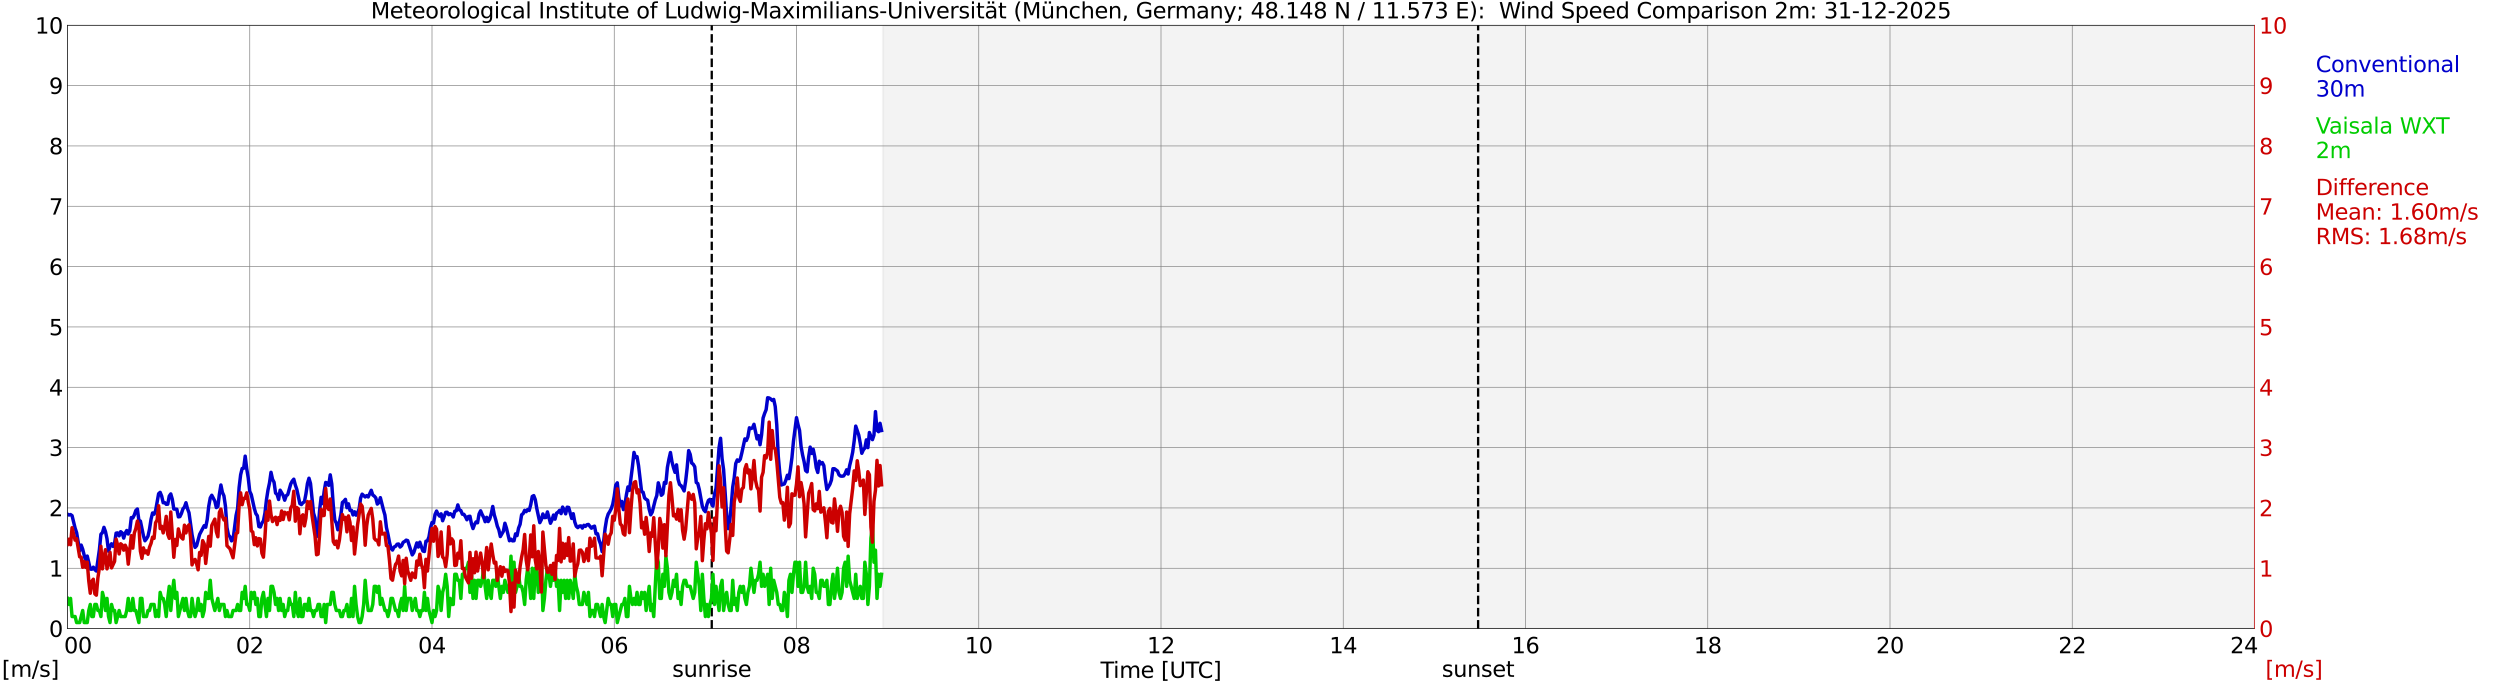 <?xml version="1.0" encoding="utf-8" standalone="no"?>
<!DOCTYPE svg PUBLIC "-//W3C//DTD SVG 1.1//EN"
  "http://www.w3.org/Graphics/SVG/1.1/DTD/svg11.dtd">
<svg xmlns:xlink="http://www.w3.org/1999/xlink" width="1085.4pt" height="296.64pt" viewBox="0 0 1085.4 296.64" xmlns="http://www.w3.org/2000/svg" version="1.1">
 <defs>
  <style type="text/css">*{stroke-linejoin: round; stroke-linecap: butt}</style>
 </defs>
 <g id="figure_1">
  <g id="patch_1">
   <path d="M 0 296.64 
L 1085.4 296.64 
L 1085.4 0 
L 0 0 
z
" style="fill: #ffffff"/>
  </g>
  <g id="axes_1">
   <g id="patch_2">
    <path d="M 29.306 272.909 
L 978.814 272.909 
L 978.814 10.976 
L 29.306 10.976 
z
" style="fill: #ffffff"/>
   </g>
   <g id="patch_3">
    <path d="M 383.393 272.909 
L 978.814 272.909 
L 978.814 10.976 
L 383.393 10.976 
z
" clip-path="url(#pe437743555)" style="fill: #d3d3d3; opacity: 0.25; stroke: #d3d3d3; stroke-linejoin: miter"/>
   </g>
   <g id="matplotlib.axis_1">
    <g id="xtick_1">
     <g id="line2d_1">
      <path d="M 29.306 272.909 
L 29.306 10.976 
" clip-path="url(#pe437743555)" style="fill: none; stroke: #808080; stroke-width: 0.3; stroke-linecap: square"/>
     </g>
     <g id="line2d_2"/>
     <g id="text_1">
      <!--    00 -->
      <g transform="translate(18.733 283.627) scale(0.095 -0.095)">
       <defs>
        <path id="DejaVuSans-20" transform="scale(0.016)"/>
        <path id="DejaVuSans-30" d="M 2034 4250 
Q 1547 4250 1301 3770 
Q 1056 3291 1056 2328 
Q 1056 1369 1301 889 
Q 1547 409 2034 409 
Q 2525 409 2770 889 
Q 3016 1369 3016 2328 
Q 3016 3291 2770 3770 
Q 2525 4250 2034 4250 
z
M 2034 4750 
Q 2819 4750 3233 4129 
Q 3647 3509 3647 2328 
Q 3647 1150 3233 529 
Q 2819 -91 2034 -91 
Q 1250 -91 836 529 
Q 422 1150 422 2328 
Q 422 3509 836 4129 
Q 1250 4750 2034 4750 
z
" transform="scale(0.016)"/>
       </defs>
       <use xlink:href="#DejaVuSans-20"/>
       <use xlink:href="#DejaVuSans-20" transform="translate(31.787 0)"/>
       <use xlink:href="#DejaVuSans-20" transform="translate(63.574 0)"/>
       <use xlink:href="#DejaVuSans-30" transform="translate(95.361 0)"/>
       <use xlink:href="#DejaVuSans-30" transform="translate(158.984 0)"/>
      </g>
     </g>
    </g>
    <g id="xtick_2">
     <g id="line2d_3">
      <path d="M 108.431 272.909 
L 108.431 10.976 
" clip-path="url(#pe437743555)" style="fill: none; stroke: #808080; stroke-width: 0.3; stroke-linecap: square"/>
     </g>
     <g id="line2d_4"/>
     <g id="text_2">
      <!-- 02 -->
      <g transform="translate(102.387 283.627) scale(0.095 -0.095)">
       <defs>
        <path id="DejaVuSans-32" d="M 1228 531 
L 3431 531 
L 3431 0 
L 469 0 
L 469 531 
Q 828 903 1448 1529 
Q 2069 2156 2228 2338 
Q 2531 2678 2651 2914 
Q 2772 3150 2772 3378 
Q 2772 3750 2511 3984 
Q 2250 4219 1831 4219 
Q 1534 4219 1204 4116 
Q 875 4013 500 3803 
L 500 4441 
Q 881 4594 1212 4672 
Q 1544 4750 1819 4750 
Q 2544 4750 2975 4387 
Q 3406 4025 3406 3419 
Q 3406 3131 3298 2873 
Q 3191 2616 2906 2266 
Q 2828 2175 2409 1742 
Q 1991 1309 1228 531 
z
" transform="scale(0.016)"/>
       </defs>
       <use xlink:href="#DejaVuSans-30"/>
       <use xlink:href="#DejaVuSans-32" transform="translate(63.623 0)"/>
      </g>
     </g>
    </g>
    <g id="xtick_3">
     <g id="line2d_5">
      <path d="M 187.557 272.909 
L 187.557 10.976 
" clip-path="url(#pe437743555)" style="fill: none; stroke: #808080; stroke-width: 0.3; stroke-linecap: square"/>
     </g>
     <g id="line2d_6"/>
     <g id="text_3">
      <!-- 04 -->
      <g transform="translate(181.513 283.627) scale(0.095 -0.095)">
       <defs>
        <path id="DejaVuSans-34" d="M 2419 4116 
L 825 1625 
L 2419 1625 
L 2419 4116 
z
M 2253 4666 
L 3047 4666 
L 3047 1625 
L 3713 1625 
L 3713 1100 
L 3047 1100 
L 3047 0 
L 2419 0 
L 2419 1100 
L 313 1100 
L 313 1709 
L 2253 4666 
z
" transform="scale(0.016)"/>
       </defs>
       <use xlink:href="#DejaVuSans-30"/>
       <use xlink:href="#DejaVuSans-34" transform="translate(63.623 0)"/>
      </g>
     </g>
    </g>
    <g id="xtick_4">
     <g id="line2d_7">
      <path d="M 266.683 272.909 
L 266.683 10.976 
" clip-path="url(#pe437743555)" style="fill: none; stroke: #808080; stroke-width: 0.3; stroke-linecap: square"/>
     </g>
     <g id="line2d_8"/>
     <g id="text_4">
      <!-- 06 -->
      <g transform="translate(260.638 283.627) scale(0.095 -0.095)">
       <defs>
        <path id="DejaVuSans-36" d="M 2113 2584 
Q 1688 2584 1439 2293 
Q 1191 2003 1191 1497 
Q 1191 994 1439 701 
Q 1688 409 2113 409 
Q 2538 409 2786 701 
Q 3034 994 3034 1497 
Q 3034 2003 2786 2293 
Q 2538 2584 2113 2584 
z
M 3366 4563 
L 3366 3988 
Q 3128 4100 2886 4159 
Q 2644 4219 2406 4219 
Q 1781 4219 1451 3797 
Q 1122 3375 1075 2522 
Q 1259 2794 1537 2939 
Q 1816 3084 2150 3084 
Q 2853 3084 3261 2657 
Q 3669 2231 3669 1497 
Q 3669 778 3244 343 
Q 2819 -91 2113 -91 
Q 1303 -91 875 529 
Q 447 1150 447 2328 
Q 447 3434 972 4092 
Q 1497 4750 2381 4750 
Q 2619 4750 2861 4703 
Q 3103 4656 3366 4563 
z
" transform="scale(0.016)"/>
       </defs>
       <use xlink:href="#DejaVuSans-30"/>
       <use xlink:href="#DejaVuSans-36" transform="translate(63.623 0)"/>
      </g>
     </g>
    </g>
    <g id="xtick_5">
     <g id="line2d_9">
      <path d="M 345.808 272.909 
L 345.808 10.976 
" clip-path="url(#pe437743555)" style="fill: none; stroke: #808080; stroke-width: 0.3; stroke-linecap: square"/>
     </g>
     <g id="line2d_10"/>
     <g id="text_5">
      <!-- 08 -->
      <g transform="translate(339.764 283.627) scale(0.095 -0.095)">
       <defs>
        <path id="DejaVuSans-38" d="M 2034 2216 
Q 1584 2216 1326 1975 
Q 1069 1734 1069 1313 
Q 1069 891 1326 650 
Q 1584 409 2034 409 
Q 2484 409 2743 651 
Q 3003 894 3003 1313 
Q 3003 1734 2745 1975 
Q 2488 2216 2034 2216 
z
M 1403 2484 
Q 997 2584 770 2862 
Q 544 3141 544 3541 
Q 544 4100 942 4425 
Q 1341 4750 2034 4750 
Q 2731 4750 3128 4425 
Q 3525 4100 3525 3541 
Q 3525 3141 3298 2862 
Q 3072 2584 2669 2484 
Q 3125 2378 3379 2068 
Q 3634 1759 3634 1313 
Q 3634 634 3220 271 
Q 2806 -91 2034 -91 
Q 1263 -91 848 271 
Q 434 634 434 1313 
Q 434 1759 690 2068 
Q 947 2378 1403 2484 
z
M 1172 3481 
Q 1172 3119 1398 2916 
Q 1625 2713 2034 2713 
Q 2441 2713 2670 2916 
Q 2900 3119 2900 3481 
Q 2900 3844 2670 4047 
Q 2441 4250 2034 4250 
Q 1625 4250 1398 4047 
Q 1172 3844 1172 3481 
z
" transform="scale(0.016)"/>
       </defs>
       <use xlink:href="#DejaVuSans-30"/>
       <use xlink:href="#DejaVuSans-38" transform="translate(63.623 0)"/>
      </g>
     </g>
    </g>
    <g id="xtick_6">
     <g id="line2d_11">
      <path d="M 424.934 272.909 
L 424.934 10.976 
" clip-path="url(#pe437743555)" style="fill: none; stroke: #808080; stroke-width: 0.3; stroke-linecap: square"/>
     </g>
     <g id="line2d_12"/>
     <g id="text_6">
      <!-- 10 -->
      <g transform="translate(418.89 283.627) scale(0.095 -0.095)">
       <defs>
        <path id="DejaVuSans-31" d="M 794 531 
L 1825 531 
L 1825 4091 
L 703 3866 
L 703 4441 
L 1819 4666 
L 2450 4666 
L 2450 531 
L 3481 531 
L 3481 0 
L 794 0 
L 794 531 
z
" transform="scale(0.016)"/>
       </defs>
       <use xlink:href="#DejaVuSans-31"/>
       <use xlink:href="#DejaVuSans-30" transform="translate(63.623 0)"/>
      </g>
     </g>
    </g>
    <g id="xtick_7">
     <g id="line2d_13">
      <path d="M 504.06 272.909 
L 504.06 10.976 
" clip-path="url(#pe437743555)" style="fill: none; stroke: #808080; stroke-width: 0.3; stroke-linecap: square"/>
     </g>
     <g id="line2d_14"/>
     <g id="text_7">
      <!-- 12 -->
      <g transform="translate(498.015 283.627) scale(0.095 -0.095)">
       <use xlink:href="#DejaVuSans-31"/>
       <use xlink:href="#DejaVuSans-32" transform="translate(63.623 0)"/>
      </g>
     </g>
    </g>
    <g id="xtick_8">
     <g id="line2d_15">
      <path d="M 583.185 272.909 
L 583.185 10.976 
" clip-path="url(#pe437743555)" style="fill: none; stroke: #808080; stroke-width: 0.3; stroke-linecap: square"/>
     </g>
     <g id="line2d_16"/>
     <g id="text_8">
      <!-- 14 -->
      <g transform="translate(577.141 283.627) scale(0.095 -0.095)">
       <use xlink:href="#DejaVuSans-31"/>
       <use xlink:href="#DejaVuSans-34" transform="translate(63.623 0)"/>
      </g>
     </g>
    </g>
    <g id="xtick_9">
     <g id="line2d_17">
      <path d="M 662.311 272.909 
L 662.311 10.976 
" clip-path="url(#pe437743555)" style="fill: none; stroke: #808080; stroke-width: 0.3; stroke-linecap: square"/>
     </g>
     <g id="line2d_18"/>
     <g id="text_9">
      <!-- 16 -->
      <g transform="translate(656.267 283.627) scale(0.095 -0.095)">
       <use xlink:href="#DejaVuSans-31"/>
       <use xlink:href="#DejaVuSans-36" transform="translate(63.623 0)"/>
      </g>
     </g>
    </g>
    <g id="xtick_10">
     <g id="line2d_19">
      <path d="M 741.437 272.909 
L 741.437 10.976 
" clip-path="url(#pe437743555)" style="fill: none; stroke: #808080; stroke-width: 0.3; stroke-linecap: square"/>
     </g>
     <g id="line2d_20"/>
     <g id="text_10">
      <!-- 18 -->
      <g transform="translate(735.392 283.627) scale(0.095 -0.095)">
       <use xlink:href="#DejaVuSans-31"/>
       <use xlink:href="#DejaVuSans-38" transform="translate(63.623 0)"/>
      </g>
     </g>
    </g>
    <g id="xtick_11">
     <g id="line2d_21">
      <path d="M 820.562 272.909 
L 820.562 10.976 
" clip-path="url(#pe437743555)" style="fill: none; stroke: #808080; stroke-width: 0.3; stroke-linecap: square"/>
     </g>
     <g id="line2d_22"/>
     <g id="text_11">
      <!-- 20 -->
      <g transform="translate(814.518 283.627) scale(0.095 -0.095)">
       <use xlink:href="#DejaVuSans-32"/>
       <use xlink:href="#DejaVuSans-30" transform="translate(63.623 0)"/>
      </g>
     </g>
    </g>
    <g id="xtick_12">
     <g id="line2d_23">
      <path d="M 899.688 272.909 
L 899.688 10.976 
" clip-path="url(#pe437743555)" style="fill: none; stroke: #808080; stroke-width: 0.3; stroke-linecap: square"/>
     </g>
     <g id="line2d_24"/>
     <g id="text_12">
      <!-- 22 -->
      <g transform="translate(893.644 283.627) scale(0.095 -0.095)">
       <use xlink:href="#DejaVuSans-32"/>
       <use xlink:href="#DejaVuSans-32" transform="translate(63.623 0)"/>
      </g>
     </g>
    </g>
    <g id="xtick_13">
     <g id="line2d_25">
      <path d="M 978.814 272.909 
L 978.814 10.976 
" clip-path="url(#pe437743555)" style="fill: none; stroke: #808080; stroke-width: 0.3; stroke-linecap: square"/>
     </g>
     <g id="line2d_26"/>
     <g id="text_13">
      <!-- 24    -->
      <g transform="translate(968.241 283.627) scale(0.095 -0.095)">
       <use xlink:href="#DejaVuSans-32"/>
       <use xlink:href="#DejaVuSans-34" transform="translate(63.623 0)"/>
       <use xlink:href="#DejaVuSans-20" transform="translate(127.246 0)"/>
       <use xlink:href="#DejaVuSans-20" transform="translate(159.033 0)"/>
       <use xlink:href="#DejaVuSans-20" transform="translate(190.82 0)"/>
      </g>
     </g>
    </g>
    <g id="text_14">
     <!-- Time [UTC] -->
     <g transform="translate(477.806 294.322) scale(0.095 -0.095)">
      <defs>
       <path id="DejaVuSans-54" d="M -19 4666 
L 3928 4666 
L 3928 4134 
L 2272 4134 
L 2272 0 
L 1638 0 
L 1638 4134 
L -19 4134 
L -19 4666 
z
" transform="scale(0.016)"/>
       <path id="DejaVuSans-69" d="M 603 3500 
L 1178 3500 
L 1178 0 
L 603 0 
L 603 3500 
z
M 603 4863 
L 1178 4863 
L 1178 4134 
L 603 4134 
L 603 4863 
z
" transform="scale(0.016)"/>
       <path id="DejaVuSans-6d" d="M 3328 2828 
Q 3544 3216 3844 3400 
Q 4144 3584 4550 3584 
Q 5097 3584 5394 3201 
Q 5691 2819 5691 2113 
L 5691 0 
L 5113 0 
L 5113 2094 
Q 5113 2597 4934 2840 
Q 4756 3084 4391 3084 
Q 3944 3084 3684 2787 
Q 3425 2491 3425 1978 
L 3425 0 
L 2847 0 
L 2847 2094 
Q 2847 2600 2669 2842 
Q 2491 3084 2119 3084 
Q 1678 3084 1418 2786 
Q 1159 2488 1159 1978 
L 1159 0 
L 581 0 
L 581 3500 
L 1159 3500 
L 1159 2956 
Q 1356 3278 1631 3431 
Q 1906 3584 2284 3584 
Q 2666 3584 2933 3390 
Q 3200 3197 3328 2828 
z
" transform="scale(0.016)"/>
       <path id="DejaVuSans-65" d="M 3597 1894 
L 3597 1613 
L 953 1613 
Q 991 1019 1311 708 
Q 1631 397 2203 397 
Q 2534 397 2845 478 
Q 3156 559 3463 722 
L 3463 178 
Q 3153 47 2828 -22 
Q 2503 -91 2169 -91 
Q 1331 -91 842 396 
Q 353 884 353 1716 
Q 353 2575 817 3079 
Q 1281 3584 2069 3584 
Q 2775 3584 3186 3129 
Q 3597 2675 3597 1894 
z
M 3022 2063 
Q 3016 2534 2758 2815 
Q 2500 3097 2075 3097 
Q 1594 3097 1305 2825 
Q 1016 2553 972 2059 
L 3022 2063 
z
" transform="scale(0.016)"/>
       <path id="DejaVuSans-5b" d="M 550 4863 
L 1875 4863 
L 1875 4416 
L 1125 4416 
L 1125 -397 
L 1875 -397 
L 1875 -844 
L 550 -844 
L 550 4863 
z
" transform="scale(0.016)"/>
       <path id="DejaVuSans-55" d="M 556 4666 
L 1191 4666 
L 1191 1831 
Q 1191 1081 1462 751 
Q 1734 422 2344 422 
Q 2950 422 3222 751 
Q 3494 1081 3494 1831 
L 3494 4666 
L 4128 4666 
L 4128 1753 
Q 4128 841 3676 375 
Q 3225 -91 2344 -91 
Q 1459 -91 1007 375 
Q 556 841 556 1753 
L 556 4666 
z
" transform="scale(0.016)"/>
       <path id="DejaVuSans-43" d="M 4122 4306 
L 4122 3641 
Q 3803 3938 3442 4084 
Q 3081 4231 2675 4231 
Q 1875 4231 1450 3742 
Q 1025 3253 1025 2328 
Q 1025 1406 1450 917 
Q 1875 428 2675 428 
Q 3081 428 3442 575 
Q 3803 722 4122 1019 
L 4122 359 
Q 3791 134 3420 21 
Q 3050 -91 2638 -91 
Q 1578 -91 968 557 
Q 359 1206 359 2328 
Q 359 3453 968 4101 
Q 1578 4750 2638 4750 
Q 3056 4750 3426 4639 
Q 3797 4528 4122 4306 
z
" transform="scale(0.016)"/>
       <path id="DejaVuSans-5d" d="M 1947 4863 
L 1947 -844 
L 622 -844 
L 622 -397 
L 1369 -397 
L 1369 4416 
L 622 4416 
L 622 4863 
L 1947 4863 
z
" transform="scale(0.016)"/>
      </defs>
      <use xlink:href="#DejaVuSans-54"/>
      <use xlink:href="#DejaVuSans-69" transform="translate(57.959 0)"/>
      <use xlink:href="#DejaVuSans-6d" transform="translate(85.742 0)"/>
      <use xlink:href="#DejaVuSans-65" transform="translate(183.154 0)"/>
      <use xlink:href="#DejaVuSans-20" transform="translate(244.678 0)"/>
      <use xlink:href="#DejaVuSans-5b" transform="translate(276.465 0)"/>
      <use xlink:href="#DejaVuSans-55" transform="translate(315.479 0)"/>
      <use xlink:href="#DejaVuSans-54" transform="translate(388.672 0)"/>
      <use xlink:href="#DejaVuSans-43" transform="translate(443.881 0)"/>
      <use xlink:href="#DejaVuSans-5d" transform="translate(513.705 0)"/>
     </g>
    </g>
   </g>
   <g id="matplotlib.axis_2">
    <g id="ytick_1">
     <g id="line2d_27">
      <path d="M 29.306 272.909 
L 978.814 272.909 
" clip-path="url(#pe437743555)" style="fill: none; stroke: #808080; stroke-width: 0.3; stroke-linecap: square"/>
     </g>
     <g id="line2d_28"/>
     <g id="text_15">
      <!-- 0 -->
      <g transform="translate(21.261 276.518) scale(0.095 -0.095)">
       <use xlink:href="#DejaVuSans-30"/>
      </g>
     </g>
    </g>
    <g id="ytick_2">
     <g id="line2d_29">
      <path d="M 29.306 246.715 
L 978.814 246.715 
" clip-path="url(#pe437743555)" style="fill: none; stroke: #808080; stroke-width: 0.3; stroke-linecap: square"/>
     </g>
     <g id="line2d_30"/>
     <g id="text_16">
      <!-- 1 -->
      <g transform="translate(21.261 250.325) scale(0.095 -0.095)">
       <use xlink:href="#DejaVuSans-31"/>
      </g>
     </g>
    </g>
    <g id="ytick_3">
     <g id="line2d_31">
      <path d="M 29.306 220.522 
L 978.814 220.522 
" clip-path="url(#pe437743555)" style="fill: none; stroke: #808080; stroke-width: 0.3; stroke-linecap: square"/>
     </g>
     <g id="line2d_32"/>
     <g id="text_17">
      <!-- 2 -->
      <g transform="translate(21.261 224.131) scale(0.095 -0.095)">
       <use xlink:href="#DejaVuSans-32"/>
      </g>
     </g>
    </g>
    <g id="ytick_4">
     <g id="line2d_33">
      <path d="M 29.306 194.329 
L 978.814 194.329 
" clip-path="url(#pe437743555)" style="fill: none; stroke: #808080; stroke-width: 0.3; stroke-linecap: square"/>
     </g>
     <g id="line2d_34"/>
     <g id="text_18">
      <!-- 3 -->
      <g transform="translate(21.261 197.938) scale(0.095 -0.095)">
       <defs>
        <path id="DejaVuSans-33" d="M 2597 2516 
Q 3050 2419 3304 2112 
Q 3559 1806 3559 1356 
Q 3559 666 3084 287 
Q 2609 -91 1734 -91 
Q 1441 -91 1130 -33 
Q 819 25 488 141 
L 488 750 
Q 750 597 1062 519 
Q 1375 441 1716 441 
Q 2309 441 2620 675 
Q 2931 909 2931 1356 
Q 2931 1769 2642 2001 
Q 2353 2234 1838 2234 
L 1294 2234 
L 1294 2753 
L 1863 2753 
Q 2328 2753 2575 2939 
Q 2822 3125 2822 3475 
Q 2822 3834 2567 4026 
Q 2313 4219 1838 4219 
Q 1578 4219 1281 4162 
Q 984 4106 628 3988 
L 628 4550 
Q 988 4650 1302 4700 
Q 1616 4750 1894 4750 
Q 2613 4750 3031 4423 
Q 3450 4097 3450 3541 
Q 3450 3153 3228 2886 
Q 3006 2619 2597 2516 
z
" transform="scale(0.016)"/>
       </defs>
       <use xlink:href="#DejaVuSans-33"/>
      </g>
     </g>
    </g>
    <g id="ytick_5">
     <g id="line2d_35">
      <path d="M 29.306 168.136 
L 978.814 168.136 
" clip-path="url(#pe437743555)" style="fill: none; stroke: #808080; stroke-width: 0.3; stroke-linecap: square"/>
     </g>
     <g id="line2d_36"/>
     <g id="text_19">
      <!-- 4 -->
      <g transform="translate(21.261 171.745) scale(0.095 -0.095)">
       <use xlink:href="#DejaVuSans-34"/>
      </g>
     </g>
    </g>
    <g id="ytick_6">
     <g id="line2d_37">
      <path d="M 29.306 141.942 
L 978.814 141.942 
" clip-path="url(#pe437743555)" style="fill: none; stroke: #808080; stroke-width: 0.3; stroke-linecap: square"/>
     </g>
     <g id="line2d_38"/>
     <g id="text_20">
      <!-- 5 -->
      <g transform="translate(21.261 145.551) scale(0.095 -0.095)">
       <defs>
        <path id="DejaVuSans-35" d="M 691 4666 
L 3169 4666 
L 3169 4134 
L 1269 4134 
L 1269 2991 
Q 1406 3038 1543 3061 
Q 1681 3084 1819 3084 
Q 2600 3084 3056 2656 
Q 3513 2228 3513 1497 
Q 3513 744 3044 326 
Q 2575 -91 1722 -91 
Q 1428 -91 1123 -41 
Q 819 9 494 109 
L 494 744 
Q 775 591 1075 516 
Q 1375 441 1709 441 
Q 2250 441 2565 725 
Q 2881 1009 2881 1497 
Q 2881 1984 2565 2268 
Q 2250 2553 1709 2553 
Q 1456 2553 1204 2497 
Q 953 2441 691 2322 
L 691 4666 
z
" transform="scale(0.016)"/>
       </defs>
       <use xlink:href="#DejaVuSans-35"/>
      </g>
     </g>
    </g>
    <g id="ytick_7">
     <g id="line2d_39">
      <path d="M 29.306 115.749 
L 978.814 115.749 
" clip-path="url(#pe437743555)" style="fill: none; stroke: #808080; stroke-width: 0.3; stroke-linecap: square"/>
     </g>
     <g id="line2d_40"/>
     <g id="text_21">
      <!-- 6 -->
      <g transform="translate(21.261 119.358) scale(0.095 -0.095)">
       <use xlink:href="#DejaVuSans-36"/>
      </g>
     </g>
    </g>
    <g id="ytick_8">
     <g id="line2d_41">
      <path d="M 29.306 89.556 
L 978.814 89.556 
" clip-path="url(#pe437743555)" style="fill: none; stroke: #808080; stroke-width: 0.3; stroke-linecap: square"/>
     </g>
     <g id="line2d_42"/>
     <g id="text_22">
      <!-- 7 -->
      <g transform="translate(21.261 93.165) scale(0.095 -0.095)">
       <defs>
        <path id="DejaVuSans-37" d="M 525 4666 
L 3525 4666 
L 3525 4397 
L 1831 0 
L 1172 0 
L 2766 4134 
L 525 4134 
L 525 4666 
z
" transform="scale(0.016)"/>
       </defs>
       <use xlink:href="#DejaVuSans-37"/>
      </g>
     </g>
    </g>
    <g id="ytick_9">
     <g id="line2d_43">
      <path d="M 29.306 63.362 
L 978.814 63.362 
" clip-path="url(#pe437743555)" style="fill: none; stroke: #808080; stroke-width: 0.3; stroke-linecap: square"/>
     </g>
     <g id="line2d_44"/>
     <g id="text_23">
      <!-- 8 -->
      <g transform="translate(21.261 66.972) scale(0.095 -0.095)">
       <use xlink:href="#DejaVuSans-38"/>
      </g>
     </g>
    </g>
    <g id="ytick_10">
     <g id="line2d_45">
      <path d="M 29.306 37.169 
L 978.814 37.169 
" clip-path="url(#pe437743555)" style="fill: none; stroke: #808080; stroke-width: 0.3; stroke-linecap: square"/>
     </g>
     <g id="line2d_46"/>
     <g id="text_24">
      <!-- 9 -->
      <g transform="translate(21.261 40.778) scale(0.095 -0.095)">
       <defs>
        <path id="DejaVuSans-39" d="M 703 97 
L 703 672 
Q 941 559 1184 500 
Q 1428 441 1663 441 
Q 2288 441 2617 861 
Q 2947 1281 2994 2138 
Q 2813 1869 2534 1725 
Q 2256 1581 1919 1581 
Q 1219 1581 811 2004 
Q 403 2428 403 3163 
Q 403 3881 828 4315 
Q 1253 4750 1959 4750 
Q 2769 4750 3195 4129 
Q 3622 3509 3622 2328 
Q 3622 1225 3098 567 
Q 2575 -91 1691 -91 
Q 1453 -91 1209 -44 
Q 966 3 703 97 
z
M 1959 2075 
Q 2384 2075 2632 2365 
Q 2881 2656 2881 3163 
Q 2881 3666 2632 3958 
Q 2384 4250 1959 4250 
Q 1534 4250 1286 3958 
Q 1038 3666 1038 3163 
Q 1038 2656 1286 2365 
Q 1534 2075 1959 2075 
z
" transform="scale(0.016)"/>
       </defs>
       <use xlink:href="#DejaVuSans-39"/>
      </g>
     </g>
    </g>
    <g id="ytick_11">
     <g id="line2d_47">
      <path d="M 29.306 10.976 
L 978.814 10.976 
" clip-path="url(#pe437743555)" style="fill: none; stroke: #808080; stroke-width: 0.3; stroke-linecap: square"/>
     </g>
     <g id="line2d_48"/>
     <g id="text_25">
      <!-- 10 -->
      <g transform="translate(15.217 14.585) scale(0.095 -0.095)">
       <use xlink:href="#DejaVuSans-31"/>
       <use xlink:href="#DejaVuSans-30" transform="translate(63.623 0)"/>
      </g>
     </g>
    </g>
   </g>
   <g id="line2d_49">
    <path d="M 309.015 272.909 
L 309.015 10.976 
" clip-path="url(#pe437743555)" style="fill: none; stroke-dasharray: 3.7,1.6; stroke-dashoffset: 0; stroke: #000000"/>
   </g>
   <g id="line2d_50">
    <path d="M 641.738 272.909 
L 641.738 10.976 
" clip-path="url(#pe437743555)" style="fill: none; stroke-dasharray: 3.7,1.6; stroke-dashoffset: 0; stroke: #000000"/>
   </g>
   <g id="line2d_51">
    <path d="M 29.306 223.229 
L 29.965 223.6 
L 30.625 223.403 
L 31.284 223.875 
L 32.603 229.271 
L 33.262 231.261 
L 34.581 239.119 
L 35.24 236.657 
L 35.9 238.438 
L 37.218 243.729 
L 37.878 241.424 
L 39.197 247.082 
L 39.856 247.135 
L 40.515 246.244 
L 41.175 247.344 
L 41.834 247.92 
L 43.153 238.648 
L 43.812 231.942 
L 44.472 231.261 
L 45.131 228.956 
L 45.79 230.79 
L 46.45 233.881 
L 47.109 239.329 
L 47.768 237.181 
L 48.428 236.081 
L 49.087 237.234 
L 49.747 235.871 
L 50.406 231.471 
L 51.065 231.366 
L 51.725 232.623 
L 52.384 230.842 
L 53.043 231.366 
L 53.703 233.619 
L 54.362 231.471 
L 55.022 230.318 
L 55.681 231.838 
L 56.34 230.423 
L 57 224.713 
L 57.659 224.87 
L 58.319 223.561 
L 58.978 221.622 
L 59.637 220.994 
L 60.297 225.866 
L 60.956 226.232 
L 62.275 232.623 
L 62.934 234.771 
L 63.594 233.933 
L 64.253 232.781 
L 64.912 229.742 
L 65.572 225.447 
L 66.231 222.722 
L 66.89 223.246 
L 67.55 221.727 
L 68.869 214.341 
L 69.528 213.764 
L 70.187 215.388 
L 70.847 218.27 
L 71.506 218.217 
L 72.166 218.951 
L 72.825 218.898 
L 73.484 215.388 
L 74.144 214.445 
L 74.803 216.75 
L 75.462 220.994 
L 76.781 221.098 
L 77.441 224.399 
L 78.1 224.294 
L 78.759 222.932 
L 79.419 220.941 
L 80.078 220.155 
L 80.737 218.27 
L 81.397 220.836 
L 82.056 222.618 
L 83.375 232.152 
L 84.034 235.452 
L 84.694 237.653 
L 85.353 236.919 
L 86.672 231.995 
L 87.991 229.48 
L 88.65 228.223 
L 89.309 228.904 
L 89.969 225.551 
L 90.628 219.789 
L 91.288 216.174 
L 91.947 215.022 
L 93.266 217.536 
L 93.925 220.365 
L 94.584 219.946 
L 95.244 214.602 
L 95.903 210.569 
L 96.563 213.764 
L 97.222 215.284 
L 97.881 219.789 
L 98.541 229.061 
L 99.2 232.309 
L 99.86 233.043 
L 100.519 234.824 
L 101.178 234.3 
L 102.497 223.77 
L 103.156 220.784 
L 103.816 211.616 
L 104.475 206.116 
L 105.135 203.392 
L 105.794 203.287 
L 106.453 198.048 
L 107.113 203.497 
L 107.772 207.478 
L 108.431 213.345 
L 109.091 214.76 
L 110.41 220.732 
L 111.069 222.984 
L 111.728 223.927 
L 112.388 228.59 
L 113.047 228.799 
L 113.707 227.071 
L 114.366 226.18 
L 115.025 222.775 
L 115.685 217.012 
L 116.344 212.769 
L 117.003 209.678 
L 117.663 205.068 
L 118.322 208.107 
L 118.982 209.364 
L 119.641 214.079 
L 120.3 214.655 
L 120.96 216.855 
L 121.619 212.821 
L 122.938 215.074 
L 123.597 217.169 
L 124.257 215.231 
L 124.916 214.76 
L 126.235 210.097 
L 126.894 208.84 
L 127.553 208.054 
L 128.213 210.569 
L 128.872 212.507 
L 130.191 218.636 
L 130.85 219.055 
L 131.51 218.27 
L 132.169 217.85 
L 132.829 214.393 
L 133.488 209.888 
L 134.147 207.635 
L 134.807 209.888 
L 136.125 222.775 
L 136.785 224.975 
L 137.444 232.99 
L 138.104 230.109 
L 138.763 221.518 
L 139.422 215.912 
L 140.082 218.636 
L 140.741 213.293 
L 141.4 209.469 
L 142.06 209.678 
L 142.719 210.726 
L 143.379 206.168 
L 144.038 210.097 
L 144.697 219.422 
L 145.357 225.866 
L 146.016 227.071 
L 146.676 230.004 
L 147.994 223.456 
L 148.654 218.165 
L 149.313 217.589 
L 149.972 216.803 
L 150.632 220.417 
L 151.291 218.741 
L 151.951 221.57 
L 152.61 221.57 
L 153.269 223.561 
L 153.929 222.199 
L 154.588 223.665 
L 155.247 222.618 
L 155.907 220.941 
L 156.566 216.226 
L 157.226 214.55 
L 158.544 215.755 
L 159.204 215.179 
L 159.863 215.755 
L 161.182 212.874 
L 161.841 214.917 
L 162.501 215.388 
L 163.16 216.174 
L 163.819 218.846 
L 164.479 218.217 
L 165.138 216.069 
L 166.457 221.308 
L 167.116 223.613 
L 167.776 229.009 
L 168.435 231.942 
L 169.094 235.4 
L 169.754 238.072 
L 170.413 238.805 
L 171.073 237.495 
L 171.732 237.181 
L 172.391 236.291 
L 173.051 236.186 
L 173.71 237.495 
L 174.37 236.919 
L 175.029 235.452 
L 175.688 235.086 
L 176.348 234.509 
L 177.007 234.719 
L 178.985 240.901 
L 179.645 239.905 
L 180.963 235.714 
L 181.623 237.495 
L 182.282 235.4 
L 183.601 239.224 
L 184.26 239.434 
L 184.92 234.981 
L 185.579 234.824 
L 186.238 233.095 
L 186.898 229.218 
L 187.557 226.861 
L 188.216 227.123 
L 188.876 223.351 
L 189.535 221.884 
L 190.195 223.246 
L 190.854 224.084 
L 191.513 223.089 
L 192.173 226.075 
L 193.492 222.46 
L 194.151 222.408 
L 194.81 223.456 
L 195.47 223.037 
L 196.129 223.456 
L 196.788 224.451 
L 197.448 221.937 
L 198.107 221.779 
L 198.767 219.213 
L 199.426 221.36 
L 200.085 221.675 
L 200.745 223.246 
L 201.404 223.299 
L 202.063 224.294 
L 202.723 225.656 
L 203.382 224.242 
L 204.042 224.137 
L 204.701 227.49 
L 205.36 229.48 
L 206.02 227.699 
L 206.679 226.599 
L 207.339 226.966 
L 207.998 223.142 
L 208.657 221.779 
L 209.317 223.351 
L 209.976 224.608 
L 210.635 226.494 
L 211.295 224.608 
L 211.954 226.442 
L 212.614 225.342 
L 213.273 223.089 
L 213.932 219.894 
L 214.592 223.508 
L 215.251 225.761 
L 215.91 228.433 
L 216.57 230.004 
L 217.229 232.938 
L 218.548 230.633 
L 219.207 227.175 
L 219.867 229.218 
L 221.186 234.771 
L 221.845 234.09 
L 222.504 234.824 
L 223.164 234.771 
L 223.823 231.785 
L 224.482 232.519 
L 225.142 229.271 
L 225.801 227.647 
L 226.461 223.508 
L 227.12 222.984 
L 227.779 221.57 
L 228.439 222.146 
L 229.098 221.203 
L 229.757 221.622 
L 230.417 219.16 
L 231.076 215.545 
L 231.736 215.179 
L 232.395 216.907 
L 233.054 220.784 
L 234.373 226.913 
L 235.033 225.604 
L 235.692 223.142 
L 236.351 224.713 
L 237.011 224.661 
L 237.67 222.251 
L 238.989 227.175 
L 239.648 225.761 
L 240.308 223.613 
L 240.967 225.394 
L 241.626 222.827 
L 242.286 222.356 
L 242.945 221.57 
L 243.604 222.984 
L 244.264 220.155 
L 244.923 221.36 
L 245.583 223.089 
L 246.242 220.208 
L 246.901 220.313 
L 248.22 225.08 
L 248.88 223.037 
L 249.539 226.599 
L 250.198 228.485 
L 250.858 229.061 
L 251.517 228.433 
L 252.176 228.328 
L 252.836 229.271 
L 253.495 228.066 
L 254.155 228.537 
L 254.814 227.804 
L 255.473 227.699 
L 256.792 229.323 
L 257.451 228.694 
L 258.111 228.433 
L 258.77 231.733 
L 259.43 231.733 
L 260.089 234.457 
L 260.748 236.238 
L 261.408 239.486 
L 262.067 235.086 
L 262.726 229.323 
L 263.386 225.289 
L 264.045 223.194 
L 264.705 222.146 
L 265.364 220.889 
L 266.023 218.951 
L 266.683 215.388 
L 267.342 210.569 
L 268.002 209.626 
L 268.661 215.86 
L 269.32 219.632 
L 269.98 217.693 
L 270.639 221.256 
L 271.298 219.213 
L 271.958 214.812 
L 272.617 211.407 
L 273.277 212.926 
L 274.595 202.449 
L 275.255 196.424 
L 275.914 198.625 
L 276.573 198.258 
L 277.233 202.187 
L 278.552 213.45 
L 279.211 213.712 
L 279.87 216.226 
L 280.53 216.803 
L 281.189 217.222 
L 281.849 221.098 
L 282.508 223.508 
L 283.167 222.356 
L 284.486 217.065 
L 285.145 215.179 
L 285.805 209.626 
L 286.464 211.983 
L 287.124 215.022 
L 287.783 214.393 
L 288.442 209.469 
L 289.102 209.835 
L 289.761 202.92 
L 290.42 199.358 
L 291.08 196.477 
L 291.739 200.458 
L 292.399 203.025 
L 293.058 205.068 
L 293.717 201.82 
L 294.377 208.054 
L 295.036 210.359 
L 295.696 210.831 
L 296.355 211.878 
L 297.014 213.136 
L 297.674 208.945 
L 298.333 203.13 
L 298.992 195.639 
L 299.652 197.263 
L 300.311 201.034 
L 300.971 201.558 
L 301.63 202.658 
L 302.289 209.469 
L 302.949 209.94 
L 303.608 212.559 
L 304.927 219.841 
L 305.586 221.413 
L 306.246 222.146 
L 306.905 219.108 
L 307.564 217.274 
L 308.224 216.803 
L 308.883 218.427 
L 309.543 219.736 
L 310.202 214.498 
L 310.861 212.088 
L 312.18 194.381 
L 312.839 190.295 
L 313.499 199.148 
L 314.158 203.916 
L 315.477 223.561 
L 316.136 229.533 
L 316.796 226.494 
L 317.455 219.841 
L 318.114 211.512 
L 318.774 207.373 
L 319.433 201.244 
L 320.093 199.672 
L 320.752 200.249 
L 321.411 199.358 
L 322.071 196.634 
L 323.39 190.557 
L 324.049 191.238 
L 324.708 189.614 
L 325.368 185.737 
L 326.027 186.052 
L 326.686 185.79 
L 327.346 184.218 
L 328.665 190.557 
L 329.324 189.143 
L 329.983 193.072 
L 330.643 188.828 
L 331.302 181.494 
L 331.961 179.503 
L 332.621 177.879 
L 333.28 172.693 
L 333.94 172.798 
L 334.599 173.217 
L 335.258 173.846 
L 335.918 173.427 
L 336.577 176.517 
L 337.236 184.428 
L 337.896 198.101 
L 338.555 205.487 
L 339.215 210.569 
L 340.533 210.097 
L 341.193 208.473 
L 341.852 206.325 
L 342.512 207.792 
L 343.171 203.654 
L 343.83 198.677 
L 344.49 191.552 
L 345.808 181.337 
L 346.468 184.375 
L 347.127 186.838 
L 347.787 193.805 
L 348.446 197.524 
L 349.105 200.406 
L 349.765 204.282 
L 350.424 204.859 
L 351.083 198.415 
L 351.743 194.119 
L 352.402 196.843 
L 353.062 195.062 
L 353.721 198.258 
L 354.38 203.025 
L 355.04 205.121 
L 355.699 200.249 
L 356.359 201.401 
L 357.018 200.825 
L 357.677 202.134 
L 358.337 208.002 
L 358.996 212.507 
L 360.315 210.254 
L 360.974 208.421 
L 361.634 203.497 
L 362.293 203.497 
L 363.612 204.492 
L 364.271 206.168 
L 364.93 206.692 
L 365.59 206.744 
L 366.249 206.64 
L 366.909 205.697 
L 367.568 203.968 
L 368.227 205.802 
L 368.887 202.134 
L 369.546 199.463 
L 370.206 196.267 
L 370.865 191.343 
L 371.524 185.004 
L 372.843 188.933 
L 373.502 192.495 
L 374.162 196.791 
L 374.821 195.324 
L 375.481 194.538 
L 376.14 190.976 
L 376.799 194.329 
L 377.459 187.781 
L 378.118 189.509 
L 378.777 190.871 
L 379.437 188.881 
L 380.096 178.718 
L 380.756 186.785 
L 381.415 187.414 
L 382.074 183.786 
L 382.734 186.907 
L 382.734 186.907 
" clip-path="url(#pe437743555)" style="fill: none; stroke: #0000cc; stroke-width: 1.5; stroke-linecap: square"/>
   </g>
   <g id="line2d_52">
    <path d="M 29.306 259.812 
L 29.965 262.431 
L 30.625 259.812 
L 31.284 267.67 
L 32.603 267.67 
L 33.262 270.289 
L 34.581 270.289 
L 35.9 265.051 
L 36.559 270.289 
L 37.878 270.289 
L 38.537 265.051 
L 39.197 262.431 
L 39.856 267.67 
L 40.515 267.67 
L 41.175 262.431 
L 41.834 262.431 
L 42.493 265.051 
L 43.153 265.051 
L 43.812 267.67 
L 44.472 257.193 
L 45.131 259.812 
L 45.79 265.051 
L 46.45 259.812 
L 47.109 267.67 
L 47.768 270.289 
L 48.428 262.431 
L 49.087 265.051 
L 49.747 265.051 
L 50.406 270.289 
L 51.725 265.051 
L 52.384 267.67 
L 54.362 267.67 
L 55.022 265.051 
L 55.681 259.812 
L 56.34 265.051 
L 57 265.051 
L 57.659 259.812 
L 58.319 265.051 
L 58.978 265.051 
L 60.297 270.289 
L 60.956 259.812 
L 61.615 259.812 
L 62.275 267.67 
L 63.594 267.67 
L 64.253 265.051 
L 64.912 265.051 
L 65.572 262.431 
L 66.89 262.431 
L 67.55 267.67 
L 68.209 265.051 
L 68.869 267.67 
L 69.528 257.193 
L 70.187 259.812 
L 70.847 259.812 
L 71.506 262.431 
L 72.166 267.67 
L 72.825 259.812 
L 73.484 254.573 
L 74.144 265.051 
L 74.803 257.193 
L 75.462 251.954 
L 76.122 259.812 
L 76.781 257.193 
L 77.441 267.67 
L 79.419 259.812 
L 80.078 265.051 
L 80.737 259.812 
L 81.397 265.051 
L 82.056 267.67 
L 82.716 267.67 
L 83.375 259.812 
L 84.034 265.051 
L 84.694 267.67 
L 85.353 265.051 
L 86.013 259.812 
L 86.672 265.051 
L 87.331 262.431 
L 87.991 267.67 
L 88.65 265.051 
L 89.309 257.193 
L 89.969 259.812 
L 90.628 259.812 
L 91.288 251.954 
L 91.947 259.812 
L 93.266 265.051 
L 94.584 259.812 
L 95.244 265.051 
L 95.903 262.431 
L 97.222 262.431 
L 97.881 267.67 
L 98.541 265.051 
L 99.2 267.67 
L 100.519 267.67 
L 101.178 265.051 
L 102.497 265.051 
L 103.156 262.431 
L 103.816 265.051 
L 104.475 265.051 
L 105.135 257.193 
L 105.794 259.812 
L 106.453 254.573 
L 107.113 262.431 
L 107.772 262.431 
L 108.431 265.051 
L 109.091 257.193 
L 109.75 259.812 
L 110.41 257.193 
L 111.069 262.431 
L 111.728 259.812 
L 112.388 267.67 
L 113.047 267.67 
L 113.707 259.812 
L 114.366 257.193 
L 115.685 267.67 
L 116.344 259.812 
L 117.003 265.051 
L 117.663 254.573 
L 118.322 254.573 
L 118.982 257.193 
L 119.641 262.431 
L 120.3 259.812 
L 120.96 265.051 
L 121.619 259.812 
L 122.278 265.051 
L 122.938 262.431 
L 123.597 267.67 
L 124.257 265.051 
L 124.916 265.051 
L 125.575 259.812 
L 126.235 262.431 
L 126.894 262.431 
L 127.553 267.67 
L 128.213 257.193 
L 128.872 265.051 
L 129.532 267.67 
L 130.191 259.812 
L 130.85 267.67 
L 131.51 267.67 
L 132.169 262.431 
L 132.829 262.431 
L 133.488 265.051 
L 134.147 259.812 
L 134.807 265.051 
L 135.466 265.051 
L 136.125 267.67 
L 136.785 265.051 
L 137.444 265.051 
L 138.104 262.431 
L 138.763 262.431 
L 139.422 267.67 
L 140.082 267.67 
L 140.741 262.431 
L 141.4 270.289 
L 142.06 262.431 
L 143.379 262.431 
L 144.038 257.193 
L 144.697 257.193 
L 145.357 262.431 
L 146.016 265.051 
L 147.335 265.051 
L 147.994 267.67 
L 148.654 267.67 
L 149.313 265.051 
L 149.972 265.051 
L 150.632 262.431 
L 151.291 267.67 
L 151.951 267.67 
L 152.61 259.812 
L 153.269 267.67 
L 153.929 254.573 
L 154.588 262.431 
L 155.247 267.67 
L 155.907 270.289 
L 156.566 270.289 
L 157.226 267.67 
L 157.885 262.431 
L 158.544 251.954 
L 159.204 259.812 
L 159.863 265.051 
L 161.182 265.051 
L 161.841 262.431 
L 162.501 254.573 
L 163.16 254.573 
L 163.819 257.193 
L 164.479 254.573 
L 165.138 262.431 
L 165.798 259.812 
L 167.116 265.051 
L 167.776 265.051 
L 168.435 267.67 
L 169.094 265.051 
L 169.754 259.812 
L 170.413 259.812 
L 171.732 265.051 
L 172.391 265.051 
L 173.051 267.67 
L 173.71 262.431 
L 174.37 259.812 
L 175.029 265.051 
L 175.688 254.573 
L 176.348 265.051 
L 177.007 259.812 
L 178.326 259.812 
L 178.985 265.051 
L 180.304 259.812 
L 180.963 265.051 
L 181.623 265.051 
L 182.282 267.67 
L 182.941 265.051 
L 183.601 265.051 
L 184.26 257.193 
L 184.92 265.051 
L 185.579 259.812 
L 186.238 265.051 
L 187.557 270.289 
L 188.216 265.051 
L 188.876 267.67 
L 189.535 265.051 
L 190.195 254.573 
L 190.854 257.193 
L 191.513 265.051 
L 192.173 257.193 
L 192.832 254.573 
L 193.492 249.335 
L 194.151 254.573 
L 194.81 267.67 
L 195.47 259.812 
L 196.129 262.431 
L 196.788 262.431 
L 197.448 249.335 
L 198.107 249.335 
L 198.767 251.954 
L 199.426 251.954 
L 200.085 259.812 
L 200.745 249.335 
L 201.404 249.335 
L 202.063 246.715 
L 202.723 246.715 
L 203.382 244.096 
L 204.042 257.193 
L 204.701 249.335 
L 205.36 259.812 
L 206.02 251.954 
L 206.679 259.812 
L 207.339 251.954 
L 207.998 251.954 
L 208.657 254.573 
L 209.317 251.954 
L 209.976 246.715 
L 210.635 254.573 
L 211.295 259.812 
L 211.954 251.954 
L 212.614 257.193 
L 213.273 259.812 
L 213.932 251.954 
L 214.592 251.954 
L 215.251 254.573 
L 215.91 249.335 
L 217.229 259.812 
L 217.889 254.573 
L 218.548 257.193 
L 219.207 251.954 
L 220.526 257.193 
L 221.186 254.573 
L 221.845 241.477 
L 222.504 254.573 
L 223.164 244.096 
L 223.823 257.193 
L 224.482 254.573 
L 225.142 249.335 
L 225.801 254.573 
L 226.461 254.573 
L 227.12 257.193 
L 227.779 262.431 
L 228.439 251.954 
L 229.098 246.715 
L 229.757 251.954 
L 230.417 259.812 
L 231.076 246.715 
L 231.736 259.812 
L 232.395 246.715 
L 233.054 246.715 
L 233.714 257.193 
L 234.373 254.573 
L 235.033 241.477 
L 235.692 265.051 
L 236.351 259.812 
L 237.011 251.954 
L 237.67 246.715 
L 238.329 249.335 
L 238.989 254.573 
L 239.648 249.335 
L 240.308 251.954 
L 240.967 246.715 
L 241.626 254.573 
L 242.286 251.954 
L 242.945 265.051 
L 243.604 251.954 
L 244.264 257.193 
L 244.923 251.954 
L 245.583 259.812 
L 246.242 251.954 
L 246.901 259.812 
L 247.561 251.954 
L 248.22 254.573 
L 248.88 259.812 
L 249.539 249.335 
L 250.198 254.573 
L 250.858 257.193 
L 251.517 262.431 
L 252.836 262.431 
L 253.495 257.193 
L 254.814 262.431 
L 255.473 257.193 
L 256.133 267.67 
L 256.792 265.051 
L 257.451 265.051 
L 258.111 267.67 
L 258.77 262.431 
L 259.43 262.431 
L 260.748 267.67 
L 261.408 262.431 
L 262.067 267.67 
L 262.726 270.289 
L 264.045 259.812 
L 264.705 262.431 
L 265.364 262.431 
L 266.023 267.67 
L 266.683 262.431 
L 267.342 262.431 
L 268.002 270.289 
L 269.98 262.431 
L 270.639 262.431 
L 271.298 259.812 
L 271.958 267.67 
L 272.617 267.67 
L 273.277 254.573 
L 273.936 259.812 
L 274.595 262.431 
L 275.255 259.812 
L 275.914 262.431 
L 276.573 257.193 
L 277.233 262.431 
L 277.892 262.431 
L 278.552 257.193 
L 279.211 259.812 
L 279.87 257.193 
L 280.53 265.051 
L 281.849 254.573 
L 282.508 265.051 
L 283.167 262.431 
L 283.827 267.67 
L 285.145 241.477 
L 285.805 244.096 
L 286.464 259.812 
L 287.124 259.812 
L 287.783 249.335 
L 288.442 254.573 
L 289.102 241.477 
L 289.761 246.715 
L 290.42 257.193 
L 291.08 259.812 
L 291.739 257.193 
L 292.399 251.954 
L 293.058 254.573 
L 293.717 249.335 
L 294.377 259.812 
L 295.036 257.193 
L 295.696 262.431 
L 296.355 254.573 
L 297.014 251.954 
L 297.674 251.954 
L 298.333 254.573 
L 299.652 254.573 
L 300.971 259.812 
L 301.63 257.193 
L 302.289 244.096 
L 303.608 254.573 
L 304.267 265.051 
L 304.927 249.335 
L 305.586 259.812 
L 306.246 267.67 
L 306.905 262.431 
L 307.564 267.67 
L 308.224 262.431 
L 308.883 259.812 
L 309.543 249.335 
L 310.202 262.431 
L 310.861 254.573 
L 312.18 265.051 
L 312.839 254.573 
L 313.499 251.954 
L 314.158 265.051 
L 314.818 259.812 
L 315.477 257.193 
L 316.136 262.431 
L 316.796 265.051 
L 317.455 265.051 
L 318.114 251.954 
L 318.774 262.431 
L 319.433 259.812 
L 320.093 265.051 
L 320.752 257.193 
L 321.411 254.573 
L 322.071 257.193 
L 322.73 254.573 
L 323.39 259.812 
L 324.049 262.431 
L 324.708 257.193 
L 325.368 254.573 
L 326.027 246.715 
L 327.346 257.193 
L 328.005 251.954 
L 328.665 251.954 
L 329.324 249.335 
L 329.983 244.096 
L 330.643 254.573 
L 331.302 249.335 
L 331.961 254.573 
L 333.28 249.335 
L 333.94 262.431 
L 334.599 246.715 
L 335.258 259.812 
L 335.918 251.954 
L 337.236 257.193 
L 337.896 262.431 
L 338.555 262.431 
L 339.215 265.051 
L 339.874 265.051 
L 340.533 257.193 
L 341.193 259.812 
L 341.852 267.67 
L 342.512 251.954 
L 343.171 249.335 
L 343.83 257.193 
L 344.49 249.335 
L 345.149 244.096 
L 345.808 244.096 
L 346.468 254.573 
L 347.127 244.096 
L 347.787 257.193 
L 348.446 257.193 
L 349.105 254.573 
L 349.765 244.096 
L 350.424 254.573 
L 351.083 257.193 
L 351.743 254.573 
L 352.402 259.812 
L 353.062 246.715 
L 353.721 249.335 
L 354.38 257.193 
L 355.04 257.193 
L 355.699 259.812 
L 356.359 251.954 
L 357.018 251.954 
L 357.677 254.573 
L 358.337 254.573 
L 358.996 251.954 
L 359.655 262.431 
L 360.315 262.431 
L 360.974 254.573 
L 361.634 249.335 
L 362.293 259.812 
L 362.952 254.573 
L 363.612 246.715 
L 364.271 257.193 
L 364.93 259.812 
L 365.59 257.193 
L 366.249 246.715 
L 366.909 244.096 
L 367.568 254.573 
L 368.227 241.477 
L 368.887 251.954 
L 370.865 259.812 
L 371.524 249.335 
L 372.184 259.812 
L 373.502 254.573 
L 374.162 259.812 
L 374.821 259.812 
L 375.481 244.096 
L 376.14 249.335 
L 376.799 262.431 
L 377.459 254.573 
L 378.118 233.619 
L 378.777 228.38 
L 379.437 244.096 
L 380.096 238.857 
L 380.756 259.812 
L 381.415 249.335 
L 382.074 254.573 
L 382.734 249.335 
L 382.734 249.335 
" clip-path="url(#pe437743555)" style="fill: none; stroke: #00cc00; stroke-width: 1.5; stroke-linecap: square"/>
   </g>
   <g id="patch_4">
    <path d="M 29.306 272.909 
L 29.306 10.976 
" style="fill: none; stroke: #000000; stroke-width: 0.3; stroke-linejoin: miter; stroke-linecap: square"/>
   </g>
   <g id="patch_5">
    <path d="M 29.306 272.909 
L 978.814 272.909 
" style="fill: none; stroke: #000000; stroke-width: 0.3; stroke-linejoin: miter; stroke-linecap: square"/>
   </g>
   <g id="patch_6">
    <path d="M 29.306 10.976 
L 978.814 10.976 
" style="fill: none; stroke: #000000; stroke-width: 0.3; stroke-linejoin: miter; stroke-linecap: square"/>
   </g>
   <g id="text_26">
    <!-- sunrise -->
    <g transform="translate(291.85 293.863) scale(0.095 -0.095)">
     <defs>
      <path id="DejaVuSans-73" d="M 2834 3397 
L 2834 2853 
Q 2591 2978 2328 3040 
Q 2066 3103 1784 3103 
Q 1356 3103 1142 2972 
Q 928 2841 928 2578 
Q 928 2378 1081 2264 
Q 1234 2150 1697 2047 
L 1894 2003 
Q 2506 1872 2764 1633 
Q 3022 1394 3022 966 
Q 3022 478 2636 193 
Q 2250 -91 1575 -91 
Q 1294 -91 989 -36 
Q 684 19 347 128 
L 347 722 
Q 666 556 975 473 
Q 1284 391 1588 391 
Q 1994 391 2212 530 
Q 2431 669 2431 922 
Q 2431 1156 2273 1281 
Q 2116 1406 1581 1522 
L 1381 1569 
Q 847 1681 609 1914 
Q 372 2147 372 2553 
Q 372 3047 722 3315 
Q 1072 3584 1716 3584 
Q 2034 3584 2315 3537 
Q 2597 3491 2834 3397 
z
" transform="scale(0.016)"/>
      <path id="DejaVuSans-75" d="M 544 1381 
L 544 3500 
L 1119 3500 
L 1119 1403 
Q 1119 906 1312 657 
Q 1506 409 1894 409 
Q 2359 409 2629 706 
Q 2900 1003 2900 1516 
L 2900 3500 
L 3475 3500 
L 3475 0 
L 2900 0 
L 2900 538 
Q 2691 219 2414 64 
Q 2138 -91 1772 -91 
Q 1169 -91 856 284 
Q 544 659 544 1381 
z
M 1991 3584 
L 1991 3584 
z
" transform="scale(0.016)"/>
      <path id="DejaVuSans-6e" d="M 3513 2113 
L 3513 0 
L 2938 0 
L 2938 2094 
Q 2938 2591 2744 2837 
Q 2550 3084 2163 3084 
Q 1697 3084 1428 2787 
Q 1159 2491 1159 1978 
L 1159 0 
L 581 0 
L 581 3500 
L 1159 3500 
L 1159 2956 
Q 1366 3272 1645 3428 
Q 1925 3584 2291 3584 
Q 2894 3584 3203 3211 
Q 3513 2838 3513 2113 
z
" transform="scale(0.016)"/>
      <path id="DejaVuSans-72" d="M 2631 2963 
Q 2534 3019 2420 3045 
Q 2306 3072 2169 3072 
Q 1681 3072 1420 2755 
Q 1159 2438 1159 1844 
L 1159 0 
L 581 0 
L 581 3500 
L 1159 3500 
L 1159 2956 
Q 1341 3275 1631 3429 
Q 1922 3584 2338 3584 
Q 2397 3584 2469 3576 
Q 2541 3569 2628 3553 
L 2631 2963 
z
" transform="scale(0.016)"/>
     </defs>
     <use xlink:href="#DejaVuSans-73"/>
     <use xlink:href="#DejaVuSans-75" transform="translate(52.1 0)"/>
     <use xlink:href="#DejaVuSans-6e" transform="translate(115.479 0)"/>
     <use xlink:href="#DejaVuSans-72" transform="translate(178.857 0)"/>
     <use xlink:href="#DejaVuSans-69" transform="translate(219.971 0)"/>
     <use xlink:href="#DejaVuSans-73" transform="translate(247.754 0)"/>
     <use xlink:href="#DejaVuSans-65" transform="translate(299.854 0)"/>
    </g>
   </g>
   <g id="text_27">
    <!-- sunset -->
    <g transform="translate(625.984 293.863) scale(0.095 -0.095)">
     <defs>
      <path id="DejaVuSans-74" d="M 1172 4494 
L 1172 3500 
L 2356 3500 
L 2356 3053 
L 1172 3053 
L 1172 1153 
Q 1172 725 1289 603 
Q 1406 481 1766 481 
L 2356 481 
L 2356 0 
L 1766 0 
Q 1100 0 847 248 
Q 594 497 594 1153 
L 594 3053 
L 172 3053 
L 172 3500 
L 594 3500 
L 594 4494 
L 1172 4494 
z
" transform="scale(0.016)"/>
     </defs>
     <use xlink:href="#DejaVuSans-73"/>
     <use xlink:href="#DejaVuSans-75" transform="translate(52.1 0)"/>
     <use xlink:href="#DejaVuSans-6e" transform="translate(115.479 0)"/>
     <use xlink:href="#DejaVuSans-73" transform="translate(178.857 0)"/>
     <use xlink:href="#DejaVuSans-65" transform="translate(230.957 0)"/>
     <use xlink:href="#DejaVuSans-74" transform="translate(292.48 0)"/>
    </g>
   </g>
   <g id="text_28">
    <!-- [m/s] -->
    <g transform="translate(0.821 293.863) scale(0.095 -0.095)">
     <defs>
      <path id="DejaVuSans-2f" d="M 1625 4666 
L 2156 4666 
L 531 -594 
L 0 -594 
L 1625 4666 
z
" transform="scale(0.016)"/>
     </defs>
     <use xlink:href="#DejaVuSans-5b"/>
     <use xlink:href="#DejaVuSans-6d" transform="translate(39.014 0)"/>
     <use xlink:href="#DejaVuSans-2f" transform="translate(136.426 0)"/>
     <use xlink:href="#DejaVuSans-73" transform="translate(170.117 0)"/>
     <use xlink:href="#DejaVuSans-5d" transform="translate(222.217 0)"/>
    </g>
   </g>
   <g id="text_29">
    <!-- Conventional -->
    <g style="fill: #0000cc" transform="translate(1005.4 31.291) scale(0.095 -0.095)">
     <defs>
      <path id="DejaVuSans-6f" d="M 1959 3097 
Q 1497 3097 1228 2736 
Q 959 2375 959 1747 
Q 959 1119 1226 758 
Q 1494 397 1959 397 
Q 2419 397 2687 759 
Q 2956 1122 2956 1747 
Q 2956 2369 2687 2733 
Q 2419 3097 1959 3097 
z
M 1959 3584 
Q 2709 3584 3137 3096 
Q 3566 2609 3566 1747 
Q 3566 888 3137 398 
Q 2709 -91 1959 -91 
Q 1206 -91 779 398 
Q 353 888 353 1747 
Q 353 2609 779 3096 
Q 1206 3584 1959 3584 
z
" transform="scale(0.016)"/>
      <path id="DejaVuSans-76" d="M 191 3500 
L 800 3500 
L 1894 563 
L 2988 3500 
L 3597 3500 
L 2284 0 
L 1503 0 
L 191 3500 
z
" transform="scale(0.016)"/>
      <path id="DejaVuSans-61" d="M 2194 1759 
Q 1497 1759 1228 1600 
Q 959 1441 959 1056 
Q 959 750 1161 570 
Q 1363 391 1709 391 
Q 2188 391 2477 730 
Q 2766 1069 2766 1631 
L 2766 1759 
L 2194 1759 
z
M 3341 1997 
L 3341 0 
L 2766 0 
L 2766 531 
Q 2569 213 2275 61 
Q 1981 -91 1556 -91 
Q 1019 -91 701 211 
Q 384 513 384 1019 
Q 384 1609 779 1909 
Q 1175 2209 1959 2209 
L 2766 2209 
L 2766 2266 
Q 2766 2663 2505 2880 
Q 2244 3097 1772 3097 
Q 1472 3097 1187 3025 
Q 903 2953 641 2809 
L 641 3341 
Q 956 3463 1253 3523 
Q 1550 3584 1831 3584 
Q 2591 3584 2966 3190 
Q 3341 2797 3341 1997 
z
" transform="scale(0.016)"/>
      <path id="DejaVuSans-6c" d="M 603 4863 
L 1178 4863 
L 1178 0 
L 603 0 
L 603 4863 
z
" transform="scale(0.016)"/>
     </defs>
     <use xlink:href="#DejaVuSans-43"/>
     <use xlink:href="#DejaVuSans-6f" transform="translate(69.824 0)"/>
     <use xlink:href="#DejaVuSans-6e" transform="translate(131.006 0)"/>
     <use xlink:href="#DejaVuSans-76" transform="translate(194.385 0)"/>
     <use xlink:href="#DejaVuSans-65" transform="translate(253.564 0)"/>
     <use xlink:href="#DejaVuSans-6e" transform="translate(315.088 0)"/>
     <use xlink:href="#DejaVuSans-74" transform="translate(378.467 0)"/>
     <use xlink:href="#DejaVuSans-69" transform="translate(417.676 0)"/>
     <use xlink:href="#DejaVuSans-6f" transform="translate(445.459 0)"/>
     <use xlink:href="#DejaVuSans-6e" transform="translate(506.641 0)"/>
     <use xlink:href="#DejaVuSans-61" transform="translate(570.02 0)"/>
     <use xlink:href="#DejaVuSans-6c" transform="translate(631.299 0)"/>
    </g>
    <!-- 30m -->
    <g style="fill: #0000cc" transform="translate(1005.4 41.929) scale(0.095 -0.095)">
     <use xlink:href="#DejaVuSans-33"/>
     <use xlink:href="#DejaVuSans-30" transform="translate(63.623 0)"/>
     <use xlink:href="#DejaVuSans-6d" transform="translate(127.246 0)"/>
    </g>
   </g>
   <g id="text_30">
    <!-- Vaisala WXT -->
    <g style="fill: #00cc00" transform="translate(1005.4 58.008) scale(0.095 -0.095)">
     <defs>
      <path id="DejaVuSans-56" d="M 1831 0 
L 50 4666 
L 709 4666 
L 2188 738 
L 3669 4666 
L 4325 4666 
L 2547 0 
L 1831 0 
z
" transform="scale(0.016)"/>
      <path id="DejaVuSans-57" d="M 213 4666 
L 850 4666 
L 1831 722 
L 2809 4666 
L 3519 4666 
L 4500 722 
L 5478 4666 
L 6119 4666 
L 4947 0 
L 4153 0 
L 3169 4050 
L 2175 0 
L 1381 0 
L 213 4666 
z
" transform="scale(0.016)"/>
      <path id="DejaVuSans-58" d="M 403 4666 
L 1081 4666 
L 2241 2931 
L 3406 4666 
L 4084 4666 
L 2584 2425 
L 4184 0 
L 3506 0 
L 2194 1984 
L 872 0 
L 191 0 
L 1856 2491 
L 403 4666 
z
" transform="scale(0.016)"/>
     </defs>
     <use xlink:href="#DejaVuSans-56"/>
     <use xlink:href="#DejaVuSans-61" transform="translate(60.658 0)"/>
     <use xlink:href="#DejaVuSans-69" transform="translate(121.938 0)"/>
     <use xlink:href="#DejaVuSans-73" transform="translate(149.721 0)"/>
     <use xlink:href="#DejaVuSans-61" transform="translate(201.82 0)"/>
     <use xlink:href="#DejaVuSans-6c" transform="translate(263.1 0)"/>
     <use xlink:href="#DejaVuSans-61" transform="translate(290.883 0)"/>
     <use xlink:href="#DejaVuSans-20" transform="translate(352.162 0)"/>
     <use xlink:href="#DejaVuSans-57" transform="translate(383.949 0)"/>
     <use xlink:href="#DejaVuSans-58" transform="translate(482.826 0)"/>
     <use xlink:href="#DejaVuSans-54" transform="translate(549.582 0)"/>
    </g>
    <!-- 2m -->
    <g style="fill: #00cc00" transform="translate(1005.4 68.646) scale(0.095 -0.095)">
     <use xlink:href="#DejaVuSans-32"/>
     <use xlink:href="#DejaVuSans-6d" transform="translate(63.623 0)"/>
    </g>
   </g>
   <g id="text_31">
    <!-- Difference -->
    <g style="fill: #cc0000" transform="translate(1005.4 84.725) scale(0.095 -0.095)">
     <defs>
      <path id="DejaVuSans-44" d="M 1259 4147 
L 1259 519 
L 2022 519 
Q 2988 519 3436 956 
Q 3884 1394 3884 2338 
Q 3884 3275 3436 3711 
Q 2988 4147 2022 4147 
L 1259 4147 
z
M 628 4666 
L 1925 4666 
Q 3281 4666 3915 4102 
Q 4550 3538 4550 2338 
Q 4550 1131 3912 565 
Q 3275 0 1925 0 
L 628 0 
L 628 4666 
z
" transform="scale(0.016)"/>
      <path id="DejaVuSans-66" d="M 2375 4863 
L 2375 4384 
L 1825 4384 
Q 1516 4384 1395 4259 
Q 1275 4134 1275 3809 
L 1275 3500 
L 2222 3500 
L 2222 3053 
L 1275 3053 
L 1275 0 
L 697 0 
L 697 3053 
L 147 3053 
L 147 3500 
L 697 3500 
L 697 3744 
Q 697 4328 969 4595 
Q 1241 4863 1831 4863 
L 2375 4863 
z
" transform="scale(0.016)"/>
      <path id="DejaVuSans-63" d="M 3122 3366 
L 3122 2828 
Q 2878 2963 2633 3030 
Q 2388 3097 2138 3097 
Q 1578 3097 1268 2742 
Q 959 2388 959 1747 
Q 959 1106 1268 751 
Q 1578 397 2138 397 
Q 2388 397 2633 464 
Q 2878 531 3122 666 
L 3122 134 
Q 2881 22 2623 -34 
Q 2366 -91 2075 -91 
Q 1284 -91 818 406 
Q 353 903 353 1747 
Q 353 2603 823 3093 
Q 1294 3584 2113 3584 
Q 2378 3584 2631 3529 
Q 2884 3475 3122 3366 
z
" transform="scale(0.016)"/>
     </defs>
     <use xlink:href="#DejaVuSans-44"/>
     <use xlink:href="#DejaVuSans-69" transform="translate(77.002 0)"/>
     <use xlink:href="#DejaVuSans-66" transform="translate(104.785 0)"/>
     <use xlink:href="#DejaVuSans-66" transform="translate(139.99 0)"/>
     <use xlink:href="#DejaVuSans-65" transform="translate(175.195 0)"/>
     <use xlink:href="#DejaVuSans-72" transform="translate(236.719 0)"/>
     <use xlink:href="#DejaVuSans-65" transform="translate(275.582 0)"/>
     <use xlink:href="#DejaVuSans-6e" transform="translate(337.105 0)"/>
     <use xlink:href="#DejaVuSans-63" transform="translate(400.484 0)"/>
     <use xlink:href="#DejaVuSans-65" transform="translate(455.465 0)"/>
    </g>
    <!-- Mean: 1.60m/s -->
    <g style="fill: #cc0000" transform="translate(1005.4 95.363) scale(0.095 -0.095)">
     <defs>
      <path id="DejaVuSans-4d" d="M 628 4666 
L 1569 4666 
L 2759 1491 
L 3956 4666 
L 4897 4666 
L 4897 0 
L 4281 0 
L 4281 4097 
L 3078 897 
L 2444 897 
L 1241 4097 
L 1241 0 
L 628 0 
L 628 4666 
z
" transform="scale(0.016)"/>
      <path id="DejaVuSans-3a" d="M 750 794 
L 1409 794 
L 1409 0 
L 750 0 
L 750 794 
z
M 750 3309 
L 1409 3309 
L 1409 2516 
L 750 2516 
L 750 3309 
z
" transform="scale(0.016)"/>
      <path id="DejaVuSans-2e" d="M 684 794 
L 1344 794 
L 1344 0 
L 684 0 
L 684 794 
z
" transform="scale(0.016)"/>
     </defs>
     <use xlink:href="#DejaVuSans-4d"/>
     <use xlink:href="#DejaVuSans-65" transform="translate(86.279 0)"/>
     <use xlink:href="#DejaVuSans-61" transform="translate(147.803 0)"/>
     <use xlink:href="#DejaVuSans-6e" transform="translate(209.082 0)"/>
     <use xlink:href="#DejaVuSans-3a" transform="translate(272.461 0)"/>
     <use xlink:href="#DejaVuSans-20" transform="translate(306.152 0)"/>
     <use xlink:href="#DejaVuSans-31" transform="translate(337.939 0)"/>
     <use xlink:href="#DejaVuSans-2e" transform="translate(401.562 0)"/>
     <use xlink:href="#DejaVuSans-36" transform="translate(433.35 0)"/>
     <use xlink:href="#DejaVuSans-30" transform="translate(496.973 0)"/>
     <use xlink:href="#DejaVuSans-6d" transform="translate(560.596 0)"/>
     <use xlink:href="#DejaVuSans-2f" transform="translate(658.008 0)"/>
     <use xlink:href="#DejaVuSans-73" transform="translate(691.699 0)"/>
    </g>
    <!-- RMS: 1.68m/s -->
    <g style="fill: #cc0000" transform="translate(1005.4 106.001) scale(0.095 -0.095)">
     <defs>
      <path id="DejaVuSans-52" d="M 2841 2188 
Q 3044 2119 3236 1894 
Q 3428 1669 3622 1275 
L 4263 0 
L 3584 0 
L 2988 1197 
Q 2756 1666 2539 1819 
Q 2322 1972 1947 1972 
L 1259 1972 
L 1259 0 
L 628 0 
L 628 4666 
L 2053 4666 
Q 2853 4666 3247 4331 
Q 3641 3997 3641 3322 
Q 3641 2881 3436 2590 
Q 3231 2300 2841 2188 
z
M 1259 4147 
L 1259 2491 
L 2053 2491 
Q 2509 2491 2742 2702 
Q 2975 2913 2975 3322 
Q 2975 3731 2742 3939 
Q 2509 4147 2053 4147 
L 1259 4147 
z
" transform="scale(0.016)"/>
      <path id="DejaVuSans-53" d="M 3425 4513 
L 3425 3897 
Q 3066 4069 2747 4153 
Q 2428 4238 2131 4238 
Q 1616 4238 1336 4038 
Q 1056 3838 1056 3469 
Q 1056 3159 1242 3001 
Q 1428 2844 1947 2747 
L 2328 2669 
Q 3034 2534 3370 2195 
Q 3706 1856 3706 1288 
Q 3706 609 3251 259 
Q 2797 -91 1919 -91 
Q 1588 -91 1214 -16 
Q 841 59 441 206 
L 441 856 
Q 825 641 1194 531 
Q 1563 422 1919 422 
Q 2459 422 2753 634 
Q 3047 847 3047 1241 
Q 3047 1584 2836 1778 
Q 2625 1972 2144 2069 
L 1759 2144 
Q 1053 2284 737 2584 
Q 422 2884 422 3419 
Q 422 4038 858 4394 
Q 1294 4750 2059 4750 
Q 2388 4750 2728 4690 
Q 3069 4631 3425 4513 
z
" transform="scale(0.016)"/>
     </defs>
     <use xlink:href="#DejaVuSans-52"/>
     <use xlink:href="#DejaVuSans-4d" transform="translate(69.482 0)"/>
     <use xlink:href="#DejaVuSans-53" transform="translate(155.762 0)"/>
     <use xlink:href="#DejaVuSans-3a" transform="translate(219.238 0)"/>
     <use xlink:href="#DejaVuSans-20" transform="translate(252.93 0)"/>
     <use xlink:href="#DejaVuSans-31" transform="translate(284.717 0)"/>
     <use xlink:href="#DejaVuSans-2e" transform="translate(348.34 0)"/>
     <use xlink:href="#DejaVuSans-36" transform="translate(380.127 0)"/>
     <use xlink:href="#DejaVuSans-38" transform="translate(443.75 0)"/>
     <use xlink:href="#DejaVuSans-6d" transform="translate(507.373 0)"/>
     <use xlink:href="#DejaVuSans-2f" transform="translate(604.785 0)"/>
     <use xlink:href="#DejaVuSans-73" transform="translate(638.477 0)"/>
    </g>
   </g>
   <g id="text_32">
    <!-- Meteorological Institute of Ludwig-Maximilians-Universität (München, Germany; 48.148 N / 11.573 E):  Wind Speed Comparison 2m: 31-12-2025 -->
    <g transform="translate(161.014 7.976) scale(0.095 -0.095)">
     <defs>
      <path id="DejaVuSans-67" d="M 2906 1791 
Q 2906 2416 2648 2759 
Q 2391 3103 1925 3103 
Q 1463 3103 1205 2759 
Q 947 2416 947 1791 
Q 947 1169 1205 825 
Q 1463 481 1925 481 
Q 2391 481 2648 825 
Q 2906 1169 2906 1791 
z
M 3481 434 
Q 3481 -459 3084 -895 
Q 2688 -1331 1869 -1331 
Q 1566 -1331 1297 -1286 
Q 1028 -1241 775 -1147 
L 775 -588 
Q 1028 -725 1275 -790 
Q 1522 -856 1778 -856 
Q 2344 -856 2625 -561 
Q 2906 -266 2906 331 
L 2906 616 
Q 2728 306 2450 153 
Q 2172 0 1784 0 
Q 1141 0 747 490 
Q 353 981 353 1791 
Q 353 2603 747 3093 
Q 1141 3584 1784 3584 
Q 2172 3584 2450 3431 
Q 2728 3278 2906 2969 
L 2906 3500 
L 3481 3500 
L 3481 434 
z
" transform="scale(0.016)"/>
      <path id="DejaVuSans-49" d="M 628 4666 
L 1259 4666 
L 1259 0 
L 628 0 
L 628 4666 
z
" transform="scale(0.016)"/>
      <path id="DejaVuSans-4c" d="M 628 4666 
L 1259 4666 
L 1259 531 
L 3531 531 
L 3531 0 
L 628 0 
L 628 4666 
z
" transform="scale(0.016)"/>
      <path id="DejaVuSans-64" d="M 2906 2969 
L 2906 4863 
L 3481 4863 
L 3481 0 
L 2906 0 
L 2906 525 
Q 2725 213 2448 61 
Q 2172 -91 1784 -91 
Q 1150 -91 751 415 
Q 353 922 353 1747 
Q 353 2572 751 3078 
Q 1150 3584 1784 3584 
Q 2172 3584 2448 3432 
Q 2725 3281 2906 2969 
z
M 947 1747 
Q 947 1113 1208 752 
Q 1469 391 1925 391 
Q 2381 391 2643 752 
Q 2906 1113 2906 1747 
Q 2906 2381 2643 2742 
Q 2381 3103 1925 3103 
Q 1469 3103 1208 2742 
Q 947 2381 947 1747 
z
" transform="scale(0.016)"/>
      <path id="DejaVuSans-77" d="M 269 3500 
L 844 3500 
L 1563 769 
L 2278 3500 
L 2956 3500 
L 3675 769 
L 4391 3500 
L 4966 3500 
L 4050 0 
L 3372 0 
L 2619 2869 
L 1863 0 
L 1184 0 
L 269 3500 
z
" transform="scale(0.016)"/>
      <path id="DejaVuSans-2d" d="M 313 2009 
L 1997 2009 
L 1997 1497 
L 313 1497 
L 313 2009 
z
" transform="scale(0.016)"/>
      <path id="DejaVuSans-78" d="M 3513 3500 
L 2247 1797 
L 3578 0 
L 2900 0 
L 1881 1375 
L 863 0 
L 184 0 
L 1544 1831 
L 300 3500 
L 978 3500 
L 1906 2253 
L 2834 3500 
L 3513 3500 
z
" transform="scale(0.016)"/>
      <path id="DejaVuSans-e4" d="M 2194 1759 
Q 1497 1759 1228 1600 
Q 959 1441 959 1056 
Q 959 750 1161 570 
Q 1363 391 1709 391 
Q 2188 391 2477 730 
Q 2766 1069 2766 1631 
L 2766 1759 
L 2194 1759 
z
M 3341 1997 
L 3341 0 
L 2766 0 
L 2766 531 
Q 2569 213 2275 61 
Q 1981 -91 1556 -91 
Q 1019 -91 701 211 
Q 384 513 384 1019 
Q 384 1609 779 1909 
Q 1175 2209 1959 2209 
L 2766 2209 
L 2766 2266 
Q 2766 2663 2505 2880 
Q 2244 3097 1772 3097 
Q 1472 3097 1187 3025 
Q 903 2953 641 2809 
L 641 3341 
Q 956 3463 1253 3523 
Q 1550 3584 1831 3584 
Q 2591 3584 2966 3190 
Q 3341 2797 3341 1997 
z
M 2150 4850 
L 2784 4850 
L 2784 4219 
L 2150 4219 
L 2150 4850 
z
M 928 4850 
L 1562 4850 
L 1562 4219 
L 928 4219 
L 928 4850 
z
" transform="scale(0.016)"/>
      <path id="DejaVuSans-28" d="M 1984 4856 
Q 1566 4138 1362 3434 
Q 1159 2731 1159 2009 
Q 1159 1288 1364 580 
Q 1569 -128 1984 -844 
L 1484 -844 
Q 1016 -109 783 600 
Q 550 1309 550 2009 
Q 550 2706 781 3412 
Q 1013 4119 1484 4856 
L 1984 4856 
z
" transform="scale(0.016)"/>
      <path id="DejaVuSans-fc" d="M 544 1381 
L 544 3500 
L 1119 3500 
L 1119 1403 
Q 1119 906 1312 657 
Q 1506 409 1894 409 
Q 2359 409 2629 706 
Q 2900 1003 2900 1516 
L 2900 3500 
L 3475 3500 
L 3475 0 
L 2900 0 
L 2900 538 
Q 2691 219 2414 64 
Q 2138 -91 1772 -91 
Q 1169 -91 856 284 
Q 544 659 544 1381 
z
M 1991 3584 
L 1991 3584 
z
M 2278 4850 
L 2912 4850 
L 2912 4219 
L 2278 4219 
L 2278 4850 
z
M 1056 4850 
L 1690 4850 
L 1690 4219 
L 1056 4219 
L 1056 4850 
z
" transform="scale(0.016)"/>
      <path id="DejaVuSans-68" d="M 3513 2113 
L 3513 0 
L 2938 0 
L 2938 2094 
Q 2938 2591 2744 2837 
Q 2550 3084 2163 3084 
Q 1697 3084 1428 2787 
Q 1159 2491 1159 1978 
L 1159 0 
L 581 0 
L 581 4863 
L 1159 4863 
L 1159 2956 
Q 1366 3272 1645 3428 
Q 1925 3584 2291 3584 
Q 2894 3584 3203 3211 
Q 3513 2838 3513 2113 
z
" transform="scale(0.016)"/>
      <path id="DejaVuSans-2c" d="M 750 794 
L 1409 794 
L 1409 256 
L 897 -744 
L 494 -744 
L 750 256 
L 750 794 
z
" transform="scale(0.016)"/>
      <path id="DejaVuSans-47" d="M 3809 666 
L 3809 1919 
L 2778 1919 
L 2778 2438 
L 4434 2438 
L 4434 434 
Q 4069 175 3628 42 
Q 3188 -91 2688 -91 
Q 1594 -91 976 548 
Q 359 1188 359 2328 
Q 359 3472 976 4111 
Q 1594 4750 2688 4750 
Q 3144 4750 3555 4637 
Q 3966 4525 4313 4306 
L 4313 3634 
Q 3963 3931 3569 4081 
Q 3175 4231 2741 4231 
Q 1884 4231 1454 3753 
Q 1025 3275 1025 2328 
Q 1025 1384 1454 906 
Q 1884 428 2741 428 
Q 3075 428 3337 486 
Q 3600 544 3809 666 
z
" transform="scale(0.016)"/>
      <path id="DejaVuSans-79" d="M 2059 -325 
Q 1816 -950 1584 -1140 
Q 1353 -1331 966 -1331 
L 506 -1331 
L 506 -850 
L 844 -850 
Q 1081 -850 1212 -737 
Q 1344 -625 1503 -206 
L 1606 56 
L 191 3500 
L 800 3500 
L 1894 763 
L 2988 3500 
L 3597 3500 
L 2059 -325 
z
" transform="scale(0.016)"/>
      <path id="DejaVuSans-3b" d="M 750 3309 
L 1409 3309 
L 1409 2516 
L 750 2516 
L 750 3309 
z
M 750 794 
L 1409 794 
L 1409 256 
L 897 -744 
L 494 -744 
L 750 256 
L 750 794 
z
" transform="scale(0.016)"/>
      <path id="DejaVuSans-4e" d="M 628 4666 
L 1478 4666 
L 3547 763 
L 3547 4666 
L 4159 4666 
L 4159 0 
L 3309 0 
L 1241 3903 
L 1241 0 
L 628 0 
L 628 4666 
z
" transform="scale(0.016)"/>
      <path id="DejaVuSans-45" d="M 628 4666 
L 3578 4666 
L 3578 4134 
L 1259 4134 
L 1259 2753 
L 3481 2753 
L 3481 2222 
L 1259 2222 
L 1259 531 
L 3634 531 
L 3634 0 
L 628 0 
L 628 4666 
z
" transform="scale(0.016)"/>
      <path id="DejaVuSans-29" d="M 513 4856 
L 1013 4856 
Q 1481 4119 1714 3412 
Q 1947 2706 1947 2009 
Q 1947 1309 1714 600 
Q 1481 -109 1013 -844 
L 513 -844 
Q 928 -128 1133 580 
Q 1338 1288 1338 2009 
Q 1338 2731 1133 3434 
Q 928 4138 513 4856 
z
" transform="scale(0.016)"/>
      <path id="DejaVuSans-70" d="M 1159 525 
L 1159 -1331 
L 581 -1331 
L 581 3500 
L 1159 3500 
L 1159 2969 
Q 1341 3281 1617 3432 
Q 1894 3584 2278 3584 
Q 2916 3584 3314 3078 
Q 3713 2572 3713 1747 
Q 3713 922 3314 415 
Q 2916 -91 2278 -91 
Q 1894 -91 1617 61 
Q 1341 213 1159 525 
z
M 3116 1747 
Q 3116 2381 2855 2742 
Q 2594 3103 2138 3103 
Q 1681 3103 1420 2742 
Q 1159 2381 1159 1747 
Q 1159 1113 1420 752 
Q 1681 391 2138 391 
Q 2594 391 2855 752 
Q 3116 1113 3116 1747 
z
" transform="scale(0.016)"/>
     </defs>
     <use xlink:href="#DejaVuSans-4d"/>
     <use xlink:href="#DejaVuSans-65" transform="translate(86.279 0)"/>
     <use xlink:href="#DejaVuSans-74" transform="translate(147.803 0)"/>
     <use xlink:href="#DejaVuSans-65" transform="translate(187.012 0)"/>
     <use xlink:href="#DejaVuSans-6f" transform="translate(248.535 0)"/>
     <use xlink:href="#DejaVuSans-72" transform="translate(309.717 0)"/>
     <use xlink:href="#DejaVuSans-6f" transform="translate(348.58 0)"/>
     <use xlink:href="#DejaVuSans-6c" transform="translate(409.762 0)"/>
     <use xlink:href="#DejaVuSans-6f" transform="translate(437.545 0)"/>
     <use xlink:href="#DejaVuSans-67" transform="translate(498.727 0)"/>
     <use xlink:href="#DejaVuSans-69" transform="translate(562.203 0)"/>
     <use xlink:href="#DejaVuSans-63" transform="translate(589.986 0)"/>
     <use xlink:href="#DejaVuSans-61" transform="translate(644.967 0)"/>
     <use xlink:href="#DejaVuSans-6c" transform="translate(706.246 0)"/>
     <use xlink:href="#DejaVuSans-20" transform="translate(734.029 0)"/>
     <use xlink:href="#DejaVuSans-49" transform="translate(765.816 0)"/>
     <use xlink:href="#DejaVuSans-6e" transform="translate(795.309 0)"/>
     <use xlink:href="#DejaVuSans-73" transform="translate(858.688 0)"/>
     <use xlink:href="#DejaVuSans-74" transform="translate(910.787 0)"/>
     <use xlink:href="#DejaVuSans-69" transform="translate(949.996 0)"/>
     <use xlink:href="#DejaVuSans-74" transform="translate(977.779 0)"/>
     <use xlink:href="#DejaVuSans-75" transform="translate(1016.988 0)"/>
     <use xlink:href="#DejaVuSans-74" transform="translate(1080.367 0)"/>
     <use xlink:href="#DejaVuSans-65" transform="translate(1119.576 0)"/>
     <use xlink:href="#DejaVuSans-20" transform="translate(1181.1 0)"/>
     <use xlink:href="#DejaVuSans-6f" transform="translate(1212.887 0)"/>
     <use xlink:href="#DejaVuSans-66" transform="translate(1274.068 0)"/>
     <use xlink:href="#DejaVuSans-20" transform="translate(1309.273 0)"/>
     <use xlink:href="#DejaVuSans-4c" transform="translate(1341.061 0)"/>
     <use xlink:href="#DejaVuSans-75" transform="translate(1395.023 0)"/>
     <use xlink:href="#DejaVuSans-64" transform="translate(1458.402 0)"/>
     <use xlink:href="#DejaVuSans-77" transform="translate(1521.879 0)"/>
     <use xlink:href="#DejaVuSans-69" transform="translate(1603.666 0)"/>
     <use xlink:href="#DejaVuSans-67" transform="translate(1631.449 0)"/>
     <use xlink:href="#DejaVuSans-2d" transform="translate(1694.926 0)"/>
     <use xlink:href="#DejaVuSans-4d" transform="translate(1731.01 0)"/>
     <use xlink:href="#DejaVuSans-61" transform="translate(1817.289 0)"/>
     <use xlink:href="#DejaVuSans-78" transform="translate(1878.568 0)"/>
     <use xlink:href="#DejaVuSans-69" transform="translate(1937.748 0)"/>
     <use xlink:href="#DejaVuSans-6d" transform="translate(1965.531 0)"/>
     <use xlink:href="#DejaVuSans-69" transform="translate(2062.943 0)"/>
     <use xlink:href="#DejaVuSans-6c" transform="translate(2090.727 0)"/>
     <use xlink:href="#DejaVuSans-69" transform="translate(2118.51 0)"/>
     <use xlink:href="#DejaVuSans-61" transform="translate(2146.293 0)"/>
     <use xlink:href="#DejaVuSans-6e" transform="translate(2207.572 0)"/>
     <use xlink:href="#DejaVuSans-73" transform="translate(2270.951 0)"/>
     <use xlink:href="#DejaVuSans-2d" transform="translate(2323.051 0)"/>
     <use xlink:href="#DejaVuSans-55" transform="translate(2359.135 0)"/>
     <use xlink:href="#DejaVuSans-6e" transform="translate(2432.328 0)"/>
     <use xlink:href="#DejaVuSans-69" transform="translate(2495.707 0)"/>
     <use xlink:href="#DejaVuSans-76" transform="translate(2523.49 0)"/>
     <use xlink:href="#DejaVuSans-65" transform="translate(2582.67 0)"/>
     <use xlink:href="#DejaVuSans-72" transform="translate(2644.193 0)"/>
     <use xlink:href="#DejaVuSans-73" transform="translate(2685.307 0)"/>
     <use xlink:href="#DejaVuSans-69" transform="translate(2737.406 0)"/>
     <use xlink:href="#DejaVuSans-74" transform="translate(2765.189 0)"/>
     <use xlink:href="#DejaVuSans-e4" transform="translate(2804.398 0)"/>
     <use xlink:href="#DejaVuSans-74" transform="translate(2865.678 0)"/>
     <use xlink:href="#DejaVuSans-20" transform="translate(2904.887 0)"/>
     <use xlink:href="#DejaVuSans-28" transform="translate(2936.674 0)"/>
     <use xlink:href="#DejaVuSans-4d" transform="translate(2975.688 0)"/>
     <use xlink:href="#DejaVuSans-fc" transform="translate(3061.967 0)"/>
     <use xlink:href="#DejaVuSans-6e" transform="translate(3125.346 0)"/>
     <use xlink:href="#DejaVuSans-63" transform="translate(3188.725 0)"/>
     <use xlink:href="#DejaVuSans-68" transform="translate(3243.705 0)"/>
     <use xlink:href="#DejaVuSans-65" transform="translate(3307.084 0)"/>
     <use xlink:href="#DejaVuSans-6e" transform="translate(3368.607 0)"/>
     <use xlink:href="#DejaVuSans-2c" transform="translate(3431.986 0)"/>
     <use xlink:href="#DejaVuSans-20" transform="translate(3463.773 0)"/>
     <use xlink:href="#DejaVuSans-47" transform="translate(3495.561 0)"/>
     <use xlink:href="#DejaVuSans-65" transform="translate(3573.051 0)"/>
     <use xlink:href="#DejaVuSans-72" transform="translate(3634.574 0)"/>
     <use xlink:href="#DejaVuSans-6d" transform="translate(3673.938 0)"/>
     <use xlink:href="#DejaVuSans-61" transform="translate(3771.35 0)"/>
     <use xlink:href="#DejaVuSans-6e" transform="translate(3832.629 0)"/>
     <use xlink:href="#DejaVuSans-79" transform="translate(3896.008 0)"/>
     <use xlink:href="#DejaVuSans-3b" transform="translate(3955.188 0)"/>
     <use xlink:href="#DejaVuSans-20" transform="translate(3988.879 0)"/>
     <use xlink:href="#DejaVuSans-34" transform="translate(4020.666 0)"/>
     <use xlink:href="#DejaVuSans-38" transform="translate(4084.289 0)"/>
     <use xlink:href="#DejaVuSans-2e" transform="translate(4147.912 0)"/>
     <use xlink:href="#DejaVuSans-31" transform="translate(4179.699 0)"/>
     <use xlink:href="#DejaVuSans-34" transform="translate(4243.322 0)"/>
     <use xlink:href="#DejaVuSans-38" transform="translate(4306.945 0)"/>
     <use xlink:href="#DejaVuSans-20" transform="translate(4370.568 0)"/>
     <use xlink:href="#DejaVuSans-4e" transform="translate(4402.355 0)"/>
     <use xlink:href="#DejaVuSans-20" transform="translate(4477.16 0)"/>
     <use xlink:href="#DejaVuSans-2f" transform="translate(4508.947 0)"/>
     <use xlink:href="#DejaVuSans-20" transform="translate(4542.639 0)"/>
     <use xlink:href="#DejaVuSans-31" transform="translate(4574.426 0)"/>
     <use xlink:href="#DejaVuSans-31" transform="translate(4638.049 0)"/>
     <use xlink:href="#DejaVuSans-2e" transform="translate(4701.672 0)"/>
     <use xlink:href="#DejaVuSans-35" transform="translate(4733.459 0)"/>
     <use xlink:href="#DejaVuSans-37" transform="translate(4797.082 0)"/>
     <use xlink:href="#DejaVuSans-33" transform="translate(4860.705 0)"/>
     <use xlink:href="#DejaVuSans-20" transform="translate(4924.328 0)"/>
     <use xlink:href="#DejaVuSans-45" transform="translate(4956.115 0)"/>
     <use xlink:href="#DejaVuSans-29" transform="translate(5019.299 0)"/>
     <use xlink:href="#DejaVuSans-3a" transform="translate(5058.312 0)"/>
     <use xlink:href="#DejaVuSans-20" transform="translate(5092.004 0)"/>
     <use xlink:href="#DejaVuSans-20" transform="translate(5123.791 0)"/>
     <use xlink:href="#DejaVuSans-57" transform="translate(5155.578 0)"/>
     <use xlink:href="#DejaVuSans-69" transform="translate(5252.205 0)"/>
     <use xlink:href="#DejaVuSans-6e" transform="translate(5279.988 0)"/>
     <use xlink:href="#DejaVuSans-64" transform="translate(5343.367 0)"/>
     <use xlink:href="#DejaVuSans-20" transform="translate(5406.844 0)"/>
     <use xlink:href="#DejaVuSans-53" transform="translate(5438.631 0)"/>
     <use xlink:href="#DejaVuSans-70" transform="translate(5502.107 0)"/>
     <use xlink:href="#DejaVuSans-65" transform="translate(5565.584 0)"/>
     <use xlink:href="#DejaVuSans-65" transform="translate(5627.107 0)"/>
     <use xlink:href="#DejaVuSans-64" transform="translate(5688.631 0)"/>
     <use xlink:href="#DejaVuSans-20" transform="translate(5752.107 0)"/>
     <use xlink:href="#DejaVuSans-43" transform="translate(5783.895 0)"/>
     <use xlink:href="#DejaVuSans-6f" transform="translate(5853.719 0)"/>
     <use xlink:href="#DejaVuSans-6d" transform="translate(5914.9 0)"/>
     <use xlink:href="#DejaVuSans-70" transform="translate(6012.312 0)"/>
     <use xlink:href="#DejaVuSans-61" transform="translate(6075.789 0)"/>
     <use xlink:href="#DejaVuSans-72" transform="translate(6137.068 0)"/>
     <use xlink:href="#DejaVuSans-69" transform="translate(6178.182 0)"/>
     <use xlink:href="#DejaVuSans-73" transform="translate(6205.965 0)"/>
     <use xlink:href="#DejaVuSans-6f" transform="translate(6258.064 0)"/>
     <use xlink:href="#DejaVuSans-6e" transform="translate(6319.246 0)"/>
     <use xlink:href="#DejaVuSans-20" transform="translate(6382.625 0)"/>
     <use xlink:href="#DejaVuSans-32" transform="translate(6414.412 0)"/>
     <use xlink:href="#DejaVuSans-6d" transform="translate(6478.035 0)"/>
     <use xlink:href="#DejaVuSans-3a" transform="translate(6575.447 0)"/>
     <use xlink:href="#DejaVuSans-20" transform="translate(6609.139 0)"/>
     <use xlink:href="#DejaVuSans-33" transform="translate(6640.926 0)"/>
     <use xlink:href="#DejaVuSans-31" transform="translate(6704.549 0)"/>
     <use xlink:href="#DejaVuSans-2d" transform="translate(6768.172 0)"/>
     <use xlink:href="#DejaVuSans-31" transform="translate(6804.256 0)"/>
     <use xlink:href="#DejaVuSans-32" transform="translate(6867.879 0)"/>
     <use xlink:href="#DejaVuSans-2d" transform="translate(6931.502 0)"/>
     <use xlink:href="#DejaVuSans-32" transform="translate(6967.586 0)"/>
     <use xlink:href="#DejaVuSans-30" transform="translate(7031.209 0)"/>
     <use xlink:href="#DejaVuSans-32" transform="translate(7094.832 0)"/>
     <use xlink:href="#DejaVuSans-35" transform="translate(7158.455 0)"/>
    </g>
   </g>
  </g>
  <g id="axes_2">
   <g id="matplotlib.axis_3">
    <g id="ytick_12">
     <g id="line2d_53"/>
     <g id="text_33">
      <!-- 0 -->
      <g style="fill: #cc0000" transform="translate(980.814 276.518) scale(0.095 -0.095)">
       <use xlink:href="#DejaVuSans-30"/>
      </g>
     </g>
    </g>
    <g id="ytick_13">
     <g id="line2d_54"/>
     <g id="text_34">
      <!-- 1 -->
      <g style="fill: #cc0000" transform="translate(980.814 250.325) scale(0.095 -0.095)">
       <use xlink:href="#DejaVuSans-31"/>
      </g>
     </g>
    </g>
    <g id="ytick_14">
     <g id="line2d_55"/>
     <g id="text_35">
      <!-- 2 -->
      <g style="fill: #cc0000" transform="translate(980.814 224.131) scale(0.095 -0.095)">
       <use xlink:href="#DejaVuSans-32"/>
      </g>
     </g>
    </g>
    <g id="ytick_15">
     <g id="line2d_56"/>
     <g id="text_36">
      <!-- 3 -->
      <g style="fill: #cc0000" transform="translate(980.814 197.938) scale(0.095 -0.095)">
       <use xlink:href="#DejaVuSans-33"/>
      </g>
     </g>
    </g>
    <g id="ytick_16">
     <g id="line2d_57"/>
     <g id="text_37">
      <!-- 4 -->
      <g style="fill: #cc0000" transform="translate(980.814 171.745) scale(0.095 -0.095)">
       <use xlink:href="#DejaVuSans-34"/>
      </g>
     </g>
    </g>
    <g id="ytick_17">
     <g id="line2d_58"/>
     <g id="text_38">
      <!-- 5 -->
      <g style="fill: #cc0000" transform="translate(980.814 145.551) scale(0.095 -0.095)">
       <use xlink:href="#DejaVuSans-35"/>
      </g>
     </g>
    </g>
    <g id="ytick_18">
     <g id="line2d_59"/>
     <g id="text_39">
      <!-- 6 -->
      <g style="fill: #cc0000" transform="translate(980.814 119.358) scale(0.095 -0.095)">
       <use xlink:href="#DejaVuSans-36"/>
      </g>
     </g>
    </g>
    <g id="ytick_19">
     <g id="line2d_60"/>
     <g id="text_40">
      <!-- 7 -->
      <g style="fill: #cc0000" transform="translate(980.814 93.165) scale(0.095 -0.095)">
       <use xlink:href="#DejaVuSans-37"/>
      </g>
     </g>
    </g>
    <g id="ytick_20">
     <g id="line2d_61"/>
     <g id="text_41">
      <!-- 8 -->
      <g style="fill: #cc0000" transform="translate(980.814 66.972) scale(0.095 -0.095)">
       <use xlink:href="#DejaVuSans-38"/>
      </g>
     </g>
    </g>
    <g id="ytick_21">
     <g id="line2d_62"/>
     <g id="text_42">
      <!-- 9 -->
      <g style="fill: #cc0000" transform="translate(980.814 40.778) scale(0.095 -0.095)">
       <use xlink:href="#DejaVuSans-39"/>
      </g>
     </g>
    </g>
    <g id="ytick_22">
     <g id="line2d_63"/>
     <g id="text_43">
      <!-- 10 -->
      <g style="fill: #cc0000" transform="translate(980.814 14.585) scale(0.095 -0.095)">
       <use xlink:href="#DejaVuSans-31"/>
       <use xlink:href="#DejaVuSans-30" transform="translate(63.623 0)"/>
      </g>
     </g>
    </g>
   </g>
   <g id="line2d_64">
    <path d="M 29.306 236.325 
L 29.965 234.077 
L 30.625 236.5 
L 31.284 229.114 
L 32.603 234.509 
L 33.262 233.881 
L 34.581 241.739 
L 35.24 241.896 
L 35.9 246.296 
L 36.559 243.782 
L 37.218 246.349 
L 37.878 244.044 
L 38.537 252.216 
L 39.197 257.56 
L 39.856 252.373 
L 40.515 251.483 
L 41.175 257.821 
L 41.834 258.398 
L 42.493 250.959 
L 43.153 246.506 
L 43.812 237.181 
L 44.472 246.977 
L 45.131 242.053 
L 45.79 238.648 
L 46.45 246.977 
L 47.109 244.568 
L 47.768 239.8 
L 48.428 246.558 
L 49.747 243.729 
L 50.406 234.09 
L 51.065 236.605 
L 51.725 240.481 
L 52.384 236.081 
L 53.043 236.605 
L 53.703 238.857 
L 54.362 236.71 
L 55.022 238.176 
L 55.681 244.934 
L 57 232.571 
L 57.659 237.967 
L 58.319 231.419 
L 58.978 229.48 
L 59.637 226.232 
L 60.297 228.485 
L 60.956 239.329 
L 61.615 242.42 
L 62.275 237.862 
L 62.934 240.01 
L 63.594 239.172 
L 64.253 240.639 
L 64.912 237.6 
L 65.572 235.924 
L 66.231 233.2 
L 66.89 233.724 
L 67.55 226.966 
L 68.209 225.761 
L 68.869 219.579 
L 69.528 229.48 
L 70.187 228.485 
L 70.847 231.366 
L 71.506 228.694 
L 72.166 224.189 
L 72.825 231.995 
L 73.484 233.724 
L 74.144 222.303 
L 75.462 241.948 
L 76.122 234.195 
L 76.781 236.814 
L 77.441 229.637 
L 78.1 232.152 
L 78.759 233.409 
L 79.419 234.038 
L 80.078 228.013 
L 80.737 231.366 
L 81.397 228.694 
L 82.056 227.856 
L 82.716 233.043 
L 83.375 245.249 
L 84.034 243.31 
L 84.694 242.891 
L 85.353 244.777 
L 86.013 247.397 
L 86.672 239.853 
L 87.331 241.11 
L 87.991 234.719 
L 88.65 236.081 
L 89.309 244.62 
L 90.628 232.885 
L 91.288 237.129 
L 91.947 228.118 
L 93.266 225.394 
L 93.925 230.842 
L 94.584 233.043 
L 95.244 222.46 
L 95.903 221.046 
L 96.563 224.242 
L 97.222 225.761 
L 97.881 225.027 
L 98.541 236.919 
L 99.86 238.281 
L 101.178 242.158 
L 102.497 231.628 
L 103.156 231.261 
L 103.816 219.474 
L 104.475 213.974 
L 105.135 219.108 
L 105.794 216.384 
L 106.453 216.384 
L 107.113 213.974 
L 107.772 217.955 
L 108.431 221.203 
L 109.091 230.476 
L 109.75 231 
L 110.41 236.448 
L 111.069 233.462 
L 111.728 237.024 
L 112.388 233.828 
L 113.047 234.038 
L 113.707 240.167 
L 114.366 241.896 
L 115.025 233.252 
L 115.685 222.251 
L 116.344 225.866 
L 117.003 217.536 
L 117.663 223.403 
L 118.322 226.442 
L 118.982 225.08 
L 119.641 224.556 
L 120.3 227.752 
L 120.96 224.713 
L 121.619 225.918 
L 122.278 221.832 
L 122.938 225.551 
L 123.597 222.408 
L 124.257 223.089 
L 124.916 222.618 
L 125.575 225.708 
L 126.235 220.575 
L 126.894 219.317 
L 127.553 213.293 
L 128.213 226.285 
L 128.872 220.365 
L 129.532 220.941 
L 130.191 231.733 
L 130.85 224.294 
L 131.51 223.508 
L 132.169 228.328 
L 132.829 224.87 
L 133.488 217.746 
L 134.147 220.732 
L 134.807 217.746 
L 135.466 223.823 
L 136.785 232.833 
L 137.444 240.848 
L 138.104 240.586 
L 138.763 231.995 
L 139.422 221.151 
L 140.082 223.875 
L 140.741 223.77 
L 141.4 212.088 
L 142.06 220.155 
L 142.719 221.203 
L 143.379 216.646 
L 144.697 235.138 
L 145.357 236.343 
L 146.016 234.928 
L 146.676 237.862 
L 147.335 234.614 
L 148.654 223.403 
L 149.313 225.447 
L 149.972 224.661 
L 150.632 230.895 
L 151.291 223.98 
L 151.951 226.809 
L 152.61 234.667 
L 153.269 228.799 
L 153.929 240.534 
L 155.247 227.856 
L 156.566 218.846 
L 157.226 219.789 
L 157.885 225.708 
L 158.544 236.71 
L 159.204 228.275 
L 159.863 223.613 
L 161.182 220.732 
L 161.841 225.394 
L 162.501 233.724 
L 163.16 234.509 
L 163.819 234.562 
L 164.479 236.552 
L 165.138 226.547 
L 165.798 231.838 
L 166.457 231.785 
L 167.116 231.471 
L 167.776 236.867 
L 168.435 237.181 
L 169.094 243.258 
L 169.754 251.168 
L 170.413 251.902 
L 171.073 247.973 
L 171.732 245.039 
L 172.391 244.149 
L 173.051 241.424 
L 173.71 247.973 
L 174.37 250.016 
L 175.029 243.31 
L 175.688 253.421 
L 176.348 242.367 
L 177.007 247.816 
L 178.326 251.954 
L 178.985 248.759 
L 179.645 250.383 
L 180.304 250.802 
L 180.963 243.572 
L 181.623 245.353 
L 182.282 240.639 
L 182.941 245.092 
L 183.601 247.082 
L 184.26 255.15 
L 184.92 242.839 
L 185.579 247.92 
L 186.898 234.457 
L 187.557 229.48 
L 188.216 234.981 
L 188.876 228.59 
L 189.535 229.742 
L 190.195 241.582 
L 190.854 239.8 
L 191.513 230.947 
L 192.173 241.791 
L 192.832 242.577 
L 193.492 246.034 
L 194.151 240.743 
L 194.81 228.694 
L 195.47 236.133 
L 196.129 233.933 
L 196.788 234.928 
L 197.448 245.511 
L 198.107 245.353 
L 198.767 240.167 
L 199.426 242.315 
L 200.085 234.771 
L 200.745 246.82 
L 201.404 246.873 
L 202.063 250.487 
L 203.382 253.054 
L 204.042 239.853 
L 204.701 251.064 
L 205.36 242.577 
L 206.02 248.654 
L 206.679 239.696 
L 207.339 247.92 
L 208.657 240.115 
L 209.317 244.306 
L 209.976 250.802 
L 210.635 244.83 
L 211.295 237.705 
L 211.954 247.397 
L 212.614 241.058 
L 213.273 236.186 
L 213.932 240.848 
L 214.592 244.463 
L 215.251 244.096 
L 215.91 252.007 
L 216.57 248.339 
L 217.229 246.034 
L 217.889 250.173 
L 218.548 246.349 
L 219.207 248.13 
L 219.867 247.554 
L 220.526 247.763 
L 221.186 253.107 
L 221.845 265.522 
L 222.504 253.159 
L 223.164 263.584 
L 223.823 247.501 
L 224.482 250.854 
L 225.142 252.845 
L 225.801 245.982 
L 226.461 241.844 
L 227.12 238.7 
L 227.779 232.047 
L 228.439 243.101 
L 229.098 247.397 
L 229.757 242.577 
L 230.417 232.257 
L 231.076 241.739 
L 231.736 228.275 
L 232.395 243.101 
L 233.054 246.977 
L 233.714 239.434 
L 234.373 245.249 
L 235.033 257.036 
L 235.692 231 
L 237.011 245.615 
L 237.67 248.444 
L 238.329 248.339 
L 238.989 245.511 
L 239.648 249.335 
L 240.308 244.568 
L 240.967 251.587 
L 241.626 241.163 
L 242.286 243.31 
L 242.945 229.428 
L 243.604 243.939 
L 244.264 235.871 
L 244.923 242.315 
L 245.583 236.186 
L 246.242 241.163 
L 246.901 233.409 
L 247.561 243.625 
L 248.22 243.415 
L 248.88 236.133 
L 249.539 250.173 
L 250.198 246.82 
L 250.858 244.777 
L 251.517 238.91 
L 252.176 238.805 
L 252.836 239.748 
L 253.495 243.782 
L 254.155 241.634 
L 254.814 238.281 
L 255.473 243.415 
L 256.133 233.671 
L 256.792 237.181 
L 257.451 236.552 
L 258.111 233.671 
L 258.77 242.21 
L 260.089 242.315 
L 260.748 241.477 
L 261.408 249.963 
L 262.726 231.942 
L 263.386 233.147 
L 264.045 236.291 
L 264.705 232.623 
L 265.364 231.366 
L 266.023 224.189 
L 266.683 225.866 
L 267.342 221.046 
L 268.002 212.245 
L 268.661 221.098 
L 269.32 227.49 
L 269.98 228.171 
L 270.639 231.733 
L 271.298 232.309 
L 271.958 220.051 
L 272.617 216.646 
L 273.277 231.261 
L 273.936 221.098 
L 274.595 212.926 
L 275.255 209.521 
L 275.914 209.102 
L 276.573 213.974 
L 277.233 212.664 
L 277.892 218.531 
L 278.552 229.166 
L 279.211 226.809 
L 279.87 231.942 
L 280.53 224.661 
L 281.189 230.318 
L 281.849 239.434 
L 282.508 231.366 
L 283.167 232.833 
L 283.827 224.765 
L 285.145 246.611 
L 285.805 238.438 
L 286.464 225.08 
L 287.124 228.118 
L 287.783 237.967 
L 288.442 227.804 
L 289.102 241.267 
L 290.42 215.074 
L 291.08 209.573 
L 291.739 216.174 
L 292.399 223.98 
L 293.058 223.403 
L 293.717 225.394 
L 294.377 221.151 
L 295.036 226.075 
L 295.696 221.308 
L 296.355 230.214 
L 297.014 234.09 
L 297.674 229.899 
L 298.992 213.974 
L 299.652 215.598 
L 300.311 216.75 
L 300.971 214.655 
L 301.63 218.374 
L 302.289 238.281 
L 302.949 233.514 
L 303.608 230.895 
L 304.267 224.189 
L 304.927 243.415 
L 305.586 234.509 
L 306.246 227.385 
L 306.905 229.585 
L 307.564 222.513 
L 308.883 231.523 
L 309.543 243.31 
L 310.202 224.975 
L 310.861 230.423 
L 312.18 202.239 
L 312.839 208.63 
L 313.499 220.103 
L 314.158 211.774 
L 314.818 227.332 
L 315.477 239.277 
L 316.136 240.01 
L 316.796 234.352 
L 317.455 227.699 
L 318.114 232.466 
L 318.774 217.85 
L 319.433 214.341 
L 320.093 207.53 
L 320.752 215.965 
L 321.411 217.693 
L 322.071 212.35 
L 322.73 211.669 
L 323.39 203.654 
L 324.049 201.715 
L 324.708 205.33 
L 325.368 204.073 
L 326.027 212.245 
L 326.686 206.744 
L 327.346 199.934 
L 328.005 208.473 
L 328.665 211.512 
L 329.324 212.717 
L 329.983 221.884 
L 330.643 207.164 
L 331.302 205.068 
L 331.961 197.839 
L 332.621 198.834 
L 333.28 196.267 
L 333.94 183.275 
L 334.599 199.41 
L 335.258 186.942 
L 335.918 194.381 
L 336.577 194.853 
L 337.236 200.144 
L 338.555 215.965 
L 339.215 218.427 
L 339.874 218.217 
L 340.533 225.813 
L 341.193 221.57 
L 341.852 211.564 
L 342.512 228.747 
L 343.171 227.228 
L 343.83 214.393 
L 344.49 215.126 
L 345.149 214.969 
L 345.808 210.15 
L 346.468 202.711 
L 347.127 215.65 
L 347.787 209.521 
L 348.446 213.24 
L 349.105 218.741 
L 349.765 233.095 
L 351.083 214.131 
L 351.743 212.455 
L 352.402 209.94 
L 353.062 221.256 
L 353.721 221.832 
L 354.38 218.741 
L 355.04 220.836 
L 355.699 213.345 
L 356.359 222.356 
L 357.018 221.779 
L 357.677 220.47 
L 358.337 226.337 
L 358.996 233.462 
L 359.655 221.937 
L 360.315 220.732 
L 360.974 226.756 
L 361.634 227.071 
L 362.293 216.593 
L 362.952 222.356 
L 363.612 230.685 
L 364.271 221.884 
L 364.93 219.789 
L 365.59 222.46 
L 366.249 232.833 
L 366.909 234.509 
L 367.568 222.303 
L 368.227 237.234 
L 368.887 223.089 
L 370.206 211.983 
L 370.865 204.439 
L 371.524 208.578 
L 372.184 200.039 
L 372.843 204.649 
L 373.502 210.831 
L 374.162 209.888 
L 374.821 208.421 
L 375.481 223.351 
L 376.799 204.806 
L 377.459 206.116 
L 378.118 228.799 
L 378.777 235.4 
L 379.437 217.693 
L 380.096 212.769 
L 380.756 199.882 
L 381.415 210.988 
L 382.074 202.121 
L 382.734 210.481 
L 382.734 210.481 
" clip-path="url(#p0107aef8d0)" style="fill: none; stroke: #cc0000; stroke-width: 1.5; stroke-linecap: square"/>
   </g>
   <g id="patch_7">
    <path d="M 978.814 272.909 
L 978.814 10.976 
" style="fill: none; stroke: #cc0000; stroke-width: 0.3; stroke-linejoin: miter; stroke-linecap: square"/>
   </g>
   <g id="text_44">
    <!-- [m/s] -->
    <g style="fill: #cc0000" transform="translate(983.561 293.863) scale(0.095 -0.095)">
     <use xlink:href="#DejaVuSans-5b"/>
     <use xlink:href="#DejaVuSans-6d" transform="translate(39.014 0)"/>
     <use xlink:href="#DejaVuSans-2f" transform="translate(136.426 0)"/>
     <use xlink:href="#DejaVuSans-73" transform="translate(170.117 0)"/>
     <use xlink:href="#DejaVuSans-5d" transform="translate(222.217 0)"/>
    </g>
   </g>
  </g>
 </g>
 <defs>
  <clipPath id="pe437743555">
   <rect x="29.306" y="10.976" width="949.508" height="261.933"/>
  </clipPath>
  <clipPath id="p0107aef8d0">
   <rect x="29.306" y="10.976" width="949.508" height="261.933"/>
  </clipPath>
 </defs>
</svg>
